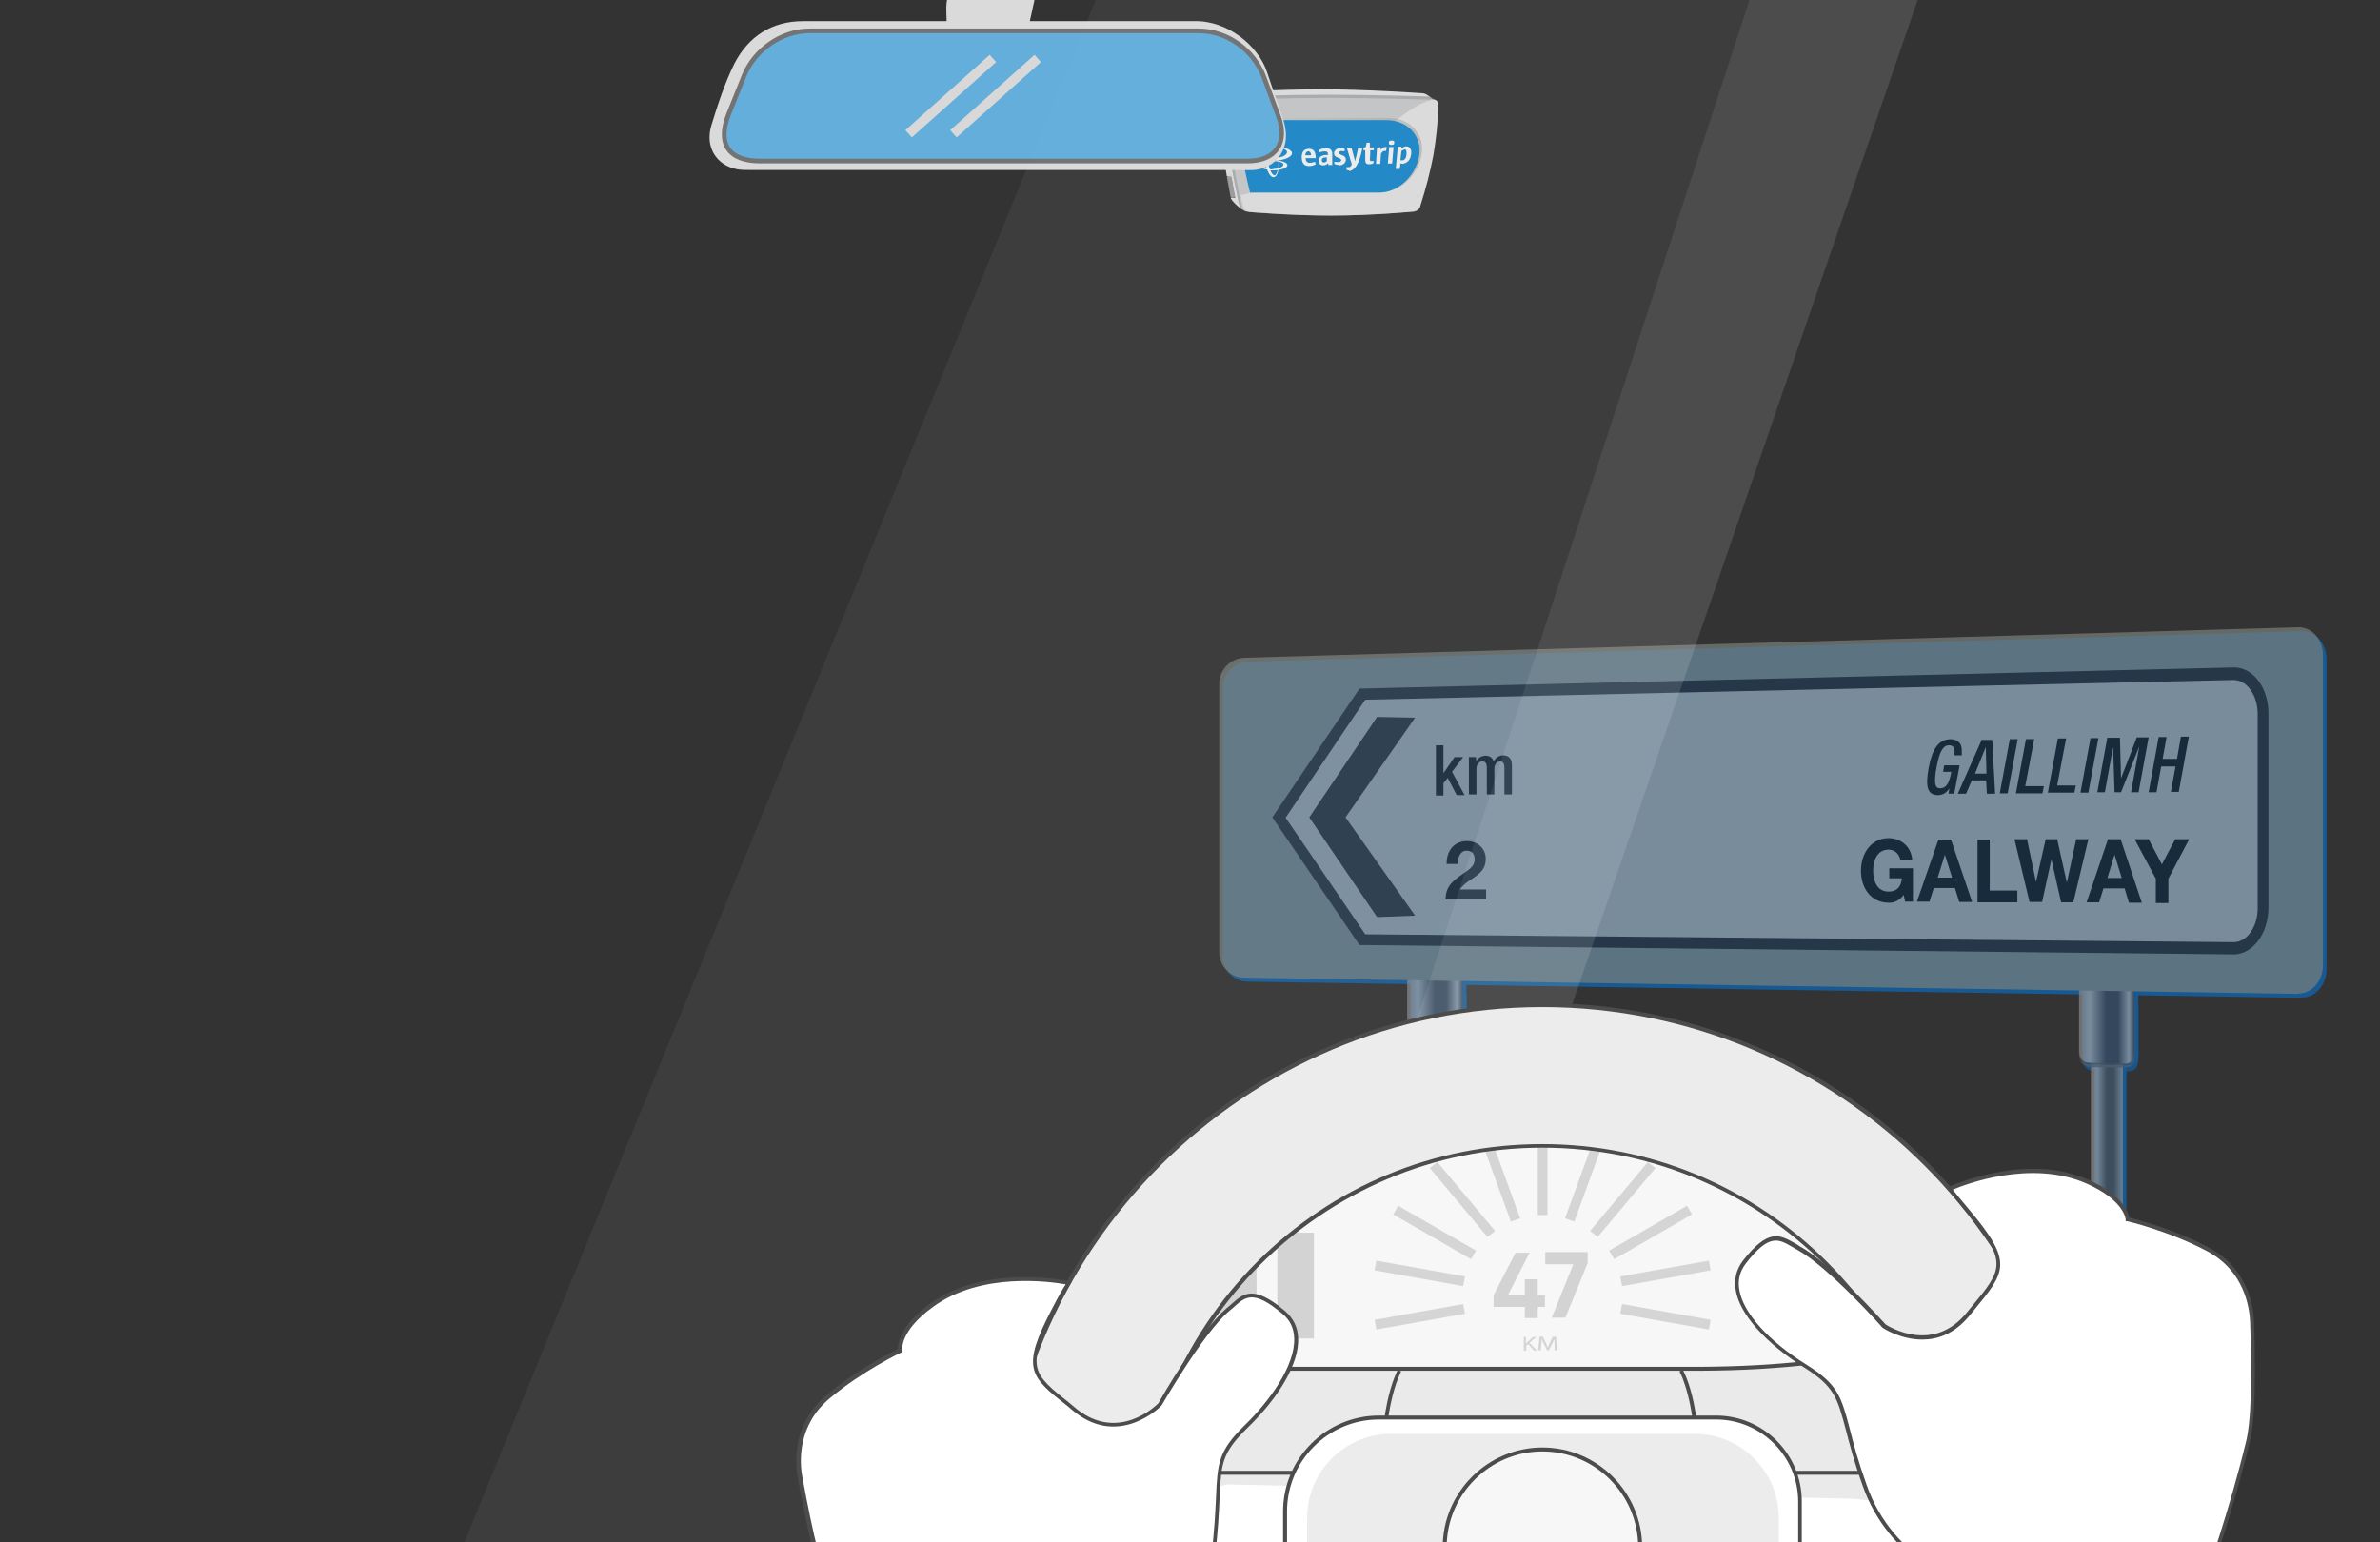 <?xml version="1.0" encoding="UTF-8"?>
<svg xmlns="http://www.w3.org/2000/svg" xmlns:xlink="http://www.w3.org/1999/xlink" version="1.1" viewBox="0 0 663.5 430">
  <rect x="0" y="0" width="663.5" height="430" fill="#333333" stroke="none"/>
  <defs>
    <clipPath id="clippath">
      <polygon points="335.5 160.2 674.6 154.2 678.2 300.6 638.7 337.6 592.5 342.3 588.2 341.1 585.3 335.8 579.4 333 573.1 317.7 503.8 280.4 416.3 280.4 409.6 293.3 404.1 296.2 398.6 299.6 394 303.8 381.1 292.6 338.6 275.1 329.5 229.5 335.5 160.2" style="fill: none;"></polygon>
    </clipPath>
    <linearGradient id="linear-gradient" x1="395.6" y1="279" x2="404.5" y2="279" gradientUnits="userSpaceOnUse">
      <stop offset="0" stop-color="#cac7c8"></stop>
      <stop offset=".2" stop-color="#f3f0f1"></stop>
      <stop offset=".5" stop-color="#5f5e5e"></stop>
      <stop offset=".7" stop-color="#5f5e5e"></stop>
      <stop offset="1" stop-color="#e2e2e2"></stop>
    </linearGradient>
    <linearGradient id="linear-gradient-2" x1="395" y1="359.4" x2="405.2" y2="359.4" gradientUnits="userSpaceOnUse">
      <stop offset="0" stop-color="#cac7c8"></stop>
      <stop offset=".2" stop-color="#fff"></stop>
      <stop offset=".5" stop-color="#4b4857"></stop>
      <stop offset=".7" stop-color="#4b4857"></stop>
      <stop offset=".9" stop-color="#fff"></stop>
      <stop offset="1" stop-color="#4b4857"></stop>
    </linearGradient>
    <linearGradient id="linear-gradient-3" x1="392.3" y1="275.1" x2="407.8" y2="275.1" xlink:href="#linear-gradient-2"></linearGradient>
    <linearGradient id="linear-gradient-4" x1="392.3" y1="221.8" x2="407.8" y2="221.8" xlink:href="#linear-gradient-2"></linearGradient>
    <linearGradient id="linear-gradient-5" x1="394.9" y1="199.8" x2="405.1" y2="199.8" xlink:href="#linear-gradient-2"></linearGradient>
    <linearGradient id="linear-gradient-6" x1="582.9" y1="282.3" x2="591.8" y2="282.3" xlink:href="#linear-gradient"></linearGradient>
    <linearGradient id="linear-gradient-7" x1="582.3" y1="370.1" x2="592.5" y2="370.1" xlink:href="#linear-gradient-2"></linearGradient>
    <linearGradient id="linear-gradient-8" x1="579.5" y1="278.1" x2="595.1" y2="278.1" xlink:href="#linear-gradient-2"></linearGradient>
    <linearGradient id="linear-gradient-9" x1="579.5" y1="220" x2="595.1" y2="220" xlink:href="#linear-gradient-2"></linearGradient>
    <linearGradient id="linear-gradient-10" x1="582.2" y1="196" x2="592.4" y2="196" xlink:href="#linear-gradient-2"></linearGradient>
    <linearGradient id="linear-gradient-11" x1="-1721" y1="1165.2" x2="-1752.5" y2="1196.7" gradientTransform="translate(-1945.6 1614.7) rotate(-180) scale(1.3)" gradientUnits="userSpaceOnUse">
      <stop offset="0" stop-color="#d0d2d3"></stop>
      <stop offset=".2" stop-color="#cacccd"></stop>
      <stop offset=".5" stop-color="#b9bbbd"></stop>
      <stop offset=".9" stop-color="#9ea0a2"></stop>
      <stop offset="1" stop-color="#929497"></stop>
    </linearGradient>
    <linearGradient id="linear-gradient-12" x1="-28.4" y1="720.6" x2="9.8" y2="720.6" gradientTransform="translate(383.4 1004) scale(1.3 -1.3)" xlink:href="#linear-gradient-11"></linearGradient>
  </defs>
  <g style="isolation: isolate;">
    <g id="Layer_2">
      <rect x="402.2" y="423.6" width="19.3" height="9.4" style="fill: #eaeaea;"></rect>
      <g style="opacity: .9;">
        <g style="clip-path: url(#clippath);">
          <g style="opacity: .6;">
            <g>
              <g>
                <g>
                  <g>
                    <polygon points="405.5 359.2 405.5 200.8 396.6 201 396.6 358.7 405.5 359.2" style="fill: #007be4;"></polygon>
                    <polygon points="406.2 362.2 396 361.6 396 358.7 406.2 359.3 406.2 362.2" style="fill: #007be4;"></polygon>
                    <g>
                      <g style="mix-blend-mode: multiply; opacity: .8;">
                        <path d="M408.9,277.2c0,4.4,0,8.8,0,13.3,0,.6-.1,1.1-.2,1.6-.1,1.1-1.2,1.9-2.3,1.9-3.2.2-6.5,0-9.8-.1-1.1,0-2.2-.3-2.8-1.4-.4-.7-.5-1.5-.5-2.2,0-8.9,0-17.8,0-26.7,0-.9.1-1.8.8-2.5.7-.7,1.6-.8,2.5-.8,2.9,0,5.9,0,8.8,0,.9,0,1.8.2,2.5,1,.7.8.8,1.7.8,2.6,0,4.4,0,8.9,0,13.3ZM394,277c0,4.5,0,9.1,0,13.6,0,1.6.9,2.6,2.5,2.6,3.1,0,6.2.2,9.3.2,1.5,0,2.5-.9,2.5-2.5,0-3.3,0-6.7,0-10,0-5.8,0-11.7,0-17.5,0-1.7-.8-2.6-2.4-2.6-3.2,0-6.3,0-9.5,0-1,0-1.8.3-2.2,1.3-.2.4-.2.8-.2,1.3,0,4.5,0,9.1,0,13.6Z" style="fill: #007be4; fill-rule: evenodd;"></path>
                        <path d="M394,277c0-4.5,0-9.1,0-13.6,0-.4,0-.9.2-1.3.4-1,1.2-1.3,2.2-1.3,3.2,0,6.3,0,9.5,0,1.6,0,2.4,1,2.4,2.6,0,5.8,0,11.7,0,17.5s0,6.7,0,10c0,1.6-.9,2.5-2.5,2.5-3.1,0-6.2-.1-9.3-.2-1.6,0-2.5-1-2.5-2.6,0-4.5,0-9.1,0-13.6ZM407.8,277.2c0-4.5,0-8.9,0-13.4,0-.5,0-1.1-.3-1.6-.4-.9-1.3-.9-2-1-2.9,0-5.9,0-8.8,0-.5,0-1,0-1.4.3-.8.4-.9,1.3-.9,2,0,9,0,17.9,0,26.9,0,.7.1,1.4.7,1.9.5.4,1.1.5,1.7.5,2.9.1,5.8.2,8.7.2.6,0,1.3,0,1.8-.5.5-.5.6-1.2.6-1.9,0-4.5,0-8.9,0-13.4Z" style="fill: #007be4; fill-rule: evenodd;"></path>
                        <path d="M407.8,277.2c0,4.5,0,8.9,0,13.4,0,.7,0,1.4-.6,1.9-.5.5-1.1.6-1.8.5-2.9,0-5.8-.1-8.7-.2-.6,0-1.2,0-1.7-.5-.6-.5-.7-1.2-.7-1.9,0-9,0-17.9,0-26.9,0-.8,0-1.6.9-2,.4-.2.9-.3,1.4-.3,2.9,0,5.9,0,8.8,0,.8,0,1.6,0,2,1,.2.5.3,1,.3,1.6,0,4.5,0,8.9,0,13.4ZM407.5,277.2c0-4.6,0-9.2,0-13.7,0-1.2-.6-1.9-1.8-1.9-3,0-6.1,0-9.1,0-1.3,0-1.9.6-1.9,1.9,0,5,0,10,0,15,0,4.1,0,8.1,0,12.2,0,1.2.6,1.9,1.8,1.9,3.1,0,6.1.1,9.2.2,1.2,0,1.8-.6,1.8-1.8,0-4.5,0-9.1,0-13.6Z" style="fill: #007be4; fill-rule: evenodd;"></path>
                        <path d="M407.5,277.2c0,4.5,0,9.1,0,13.6,0,1.2-.6,1.9-1.8,1.8-3.1,0-6.1-.1-9.2-.2-1.2,0-1.8-.7-1.8-1.9,0-4.1,0-8.1,0-12.2,0-5,0-10,0-15,0-1.3.6-1.9,1.9-1.9,3,0,6.1,0,9.1,0,1.2,0,1.8.7,1.8,1.9,0,4.6,0,9.2,0,13.7ZM407.2,277.2c0-4.5,0-9,0-13.5,0-1.2-.5-1.8-1.7-1.8-3,0-5.9,0-8.9,0-1.1,0-1.4.3-1.6,1.4,0,.2,0,.3,0,.5,0,8.9,0,17.8,0,26.6,0,1.5.6,1.8,1.7,1.9,2.9.1,5.8.2,8.7.2.5,0,1,0,1.4-.5.3-.4.3-.8.3-1.3,0-4.4,0-8.9,0-13.3Z" style="fill: #007be4; fill-rule: evenodd;"></path>
                        <path d="M407.2,277.2c0,4.4,0,8.9,0,13.3,0,.5,0,.9-.3,1.3-.4.5-.9.5-1.4.5-2.9,0-5.8,0-8.7-.2-1.2,0-1.7-.3-1.7-1.9,0-8.9,0-17.8,0-26.6,0-.2,0-.3,0-.5.2-1.1.5-1.4,1.6-1.4,3,0,5.9,0,8.9,0,1.2,0,1.7.5,1.7,1.8,0,4.5,0,9,0,13.5Z" style="fill: #007be4; fill-rule: evenodd;"></path>
                      </g>
                      <path d="M408.8,290.5c0,1.5-1.2,2.6-2.6,2.6l-10.3-.2c-1.4,0-2.6-1.3-2.6-2.7v-28.3c0-1.5,1.2-2.6,2.6-2.6h10.3c1.4,0,2.6,1.3,2.6,2.8v28.5Z" style="fill: #007be4;"></path>
                    </g>
                    <g>
                      <g style="mix-blend-mode: multiply; opacity: .8;">
                        <path d="M408.9,223.8c0,4.4,0,8.8,0,13.3,0,.6-.1,1.1-.2,1.6-.1,1.1-1.2,1.9-2.3,2-3.2.3-6.5.1-9.8.1-1.1,0-2.2-.2-2.8-1.3-.4-.7-.5-1.5-.5-2.2,0-8.9,0-17.8,0-26.7,0-.9.1-1.8.8-2.6.7-.8,1.6-.9,2.5-.9,2.9,0,5.9-.1,8.8-.2.9,0,1.8.1,2.5.9.7.8.8,1.7.8,2.6,0,4.4,0,8.9,0,13.3ZM394,224c0,4.5,0,9.1,0,13.6,0,1.6.9,2.6,2.5,2.6,3.1,0,6.2,0,9.3,0,1.5,0,2.5-1,2.5-2.6,0-3.3,0-6.7,0-10,0-5.8,0-11.7,0-17.5,0-1.7-.8-2.6-2.4-2.6-3.2,0-6.3,0-9.5.2-1,0-1.8.4-2.2,1.4-.2.4-.2.9-.2,1.3,0,4.5,0,9.1,0,13.6Z" style="fill: #007be4; fill-rule: evenodd;"></path>
                        <path d="M394,224c0-4.5,0-9.1,0-13.6,0-.4,0-.9.2-1.3.4-1,1.2-1.4,2.2-1.4,3.2,0,6.3-.1,9.5-.2,1.6,0,2.4.9,2.4,2.6,0,5.8,0,11.7,0,17.5s0,6.7,0,10c0,1.6-.9,2.5-2.5,2.6-3.1,0-6.2,0-9.3,0-1.6,0-2.5-.9-2.5-2.6,0-4.5,0-9.1,0-13.6ZM407.8,223.8c0-4.5,0-8.9,0-13.4,0-.5,0-1.1-.3-1.5-.4-.9-1.3-.9-2-.9-2.9,0-5.9,0-8.8.1-.5,0-1,0-1.4.3-.8.4-.9,1.3-.9,2.1,0,9,0,17.9,0,26.9,0,.7.1,1.4.7,1.9.5.4,1.1.5,1.7.5,2.9,0,5.8,0,8.7,0,.6,0,1.3,0,1.8-.6.5-.6.6-1.2.6-1.9,0-4.5,0-8.9,0-13.4Z" style="fill: #007be4; fill-rule: evenodd;"></path>
                        <path d="M407.8,223.8c0,4.5,0,8.9,0,13.4,0,.7,0,1.4-.6,1.9-.5.5-1.1.6-1.8.6-2.9,0-5.8,0-8.7,0-.6,0-1.2,0-1.7-.5-.6-.5-.7-1.2-.7-1.9,0-9,0-17.9,0-26.9,0-.8,0-1.6.9-2.1.4-.2.9-.3,1.4-.3,2.9,0,5.9-.1,8.8-.1.8,0,1.6,0,2,.9.2.5.3,1,.3,1.5,0,4.5,0,8.9,0,13.4ZM407.5,223.9c0-4.6,0-9.2,0-13.7,0-1.2-.6-1.9-1.8-1.8-3,0-6.1.1-9.1.2-1.3,0-1.9.7-1.9,1.9,0,5,0,10,0,15,0,4.1,0,8.1,0,12.2,0,1.2.6,1.9,1.8,1.9,3.1,0,6.1,0,9.2,0,1.2,0,1.8-.7,1.8-1.9,0-4.5,0-9.1,0-13.6Z" style="fill: #007be4; fill-rule: evenodd;"></path>
                        <path d="M407.5,223.9c0,4.5,0,9.1,0,13.6,0,1.2-.6,1.9-1.8,1.9-3.1,0-6.1,0-9.2,0-1.2,0-1.8-.6-1.8-1.9,0-4.1,0-8.1,0-12.2,0-5,0-10,0-15,0-1.3.6-1.9,1.9-1.9,3,0,6.1-.1,9.1-.2,1.2,0,1.8.6,1.8,1.8,0,4.6,0,9.2,0,13.7ZM407.2,223.9c0-4.5,0-9,0-13.5,0-1.2-.5-1.8-1.7-1.7-3,0-5.9,0-8.9.2-1.1,0-1.4.3-1.6,1.4,0,.2,0,.3,0,.5,0,8.9,0,17.8,0,26.6,0,1.5.6,1.8,1.7,1.8,2.9,0,5.8,0,8.7,0,.5,0,1,0,1.4-.6.3-.4.3-.8.3-1.3,0-4.4,0-8.9,0-13.3Z" style="fill: #007be4; fill-rule: evenodd;"></path>
                        <path d="M407.2,223.9c0,4.4,0,8.9,0,13.3,0,.5,0,.9-.3,1.3-.4.5-.9.6-1.4.6-2.9,0-5.8,0-8.7,0-1.2,0-1.7-.3-1.7-1.8,0-8.9,0-17.8,0-26.6,0-.2,0-.3,0-.5.2-1.1.5-1.4,1.6-1.4,3,0,5.9-.1,8.9-.2,1.2,0,1.7.5,1.7,1.7,0,4.5,0,9,0,13.5Z" style="fill: #007be4; fill-rule: evenodd;"></path>
                      </g>
                      <path d="M408.8,237.1c0,1.5-1.2,2.7-2.6,2.7h-10.3c-1.4,0-2.6-1.2-2.6-2.6v-28.3c0-1.5,1.2-2.7,2.6-2.7l10.3-.2c1.4,0,2.6,1.2,2.6,2.6v28.5Z" style="fill: #007be4;"></path>
                    </g>
                    <polygon points="406.1 202.3 395.9 202.5 395.9 199.6 406.1 199.3 406.1 202.3" style="fill: #007be4;"></polygon>
                  </g>
                  <g>
                    <polygon points="592.8 369.8 592.8 197 583.9 197.2 583.9 369.3 592.8 369.8" style="fill: #007be4;"></polygon>
                    <polygon points="593.5 373 583.3 372.4 583.3 369.2 593.5 369.8 593.5 373" style="fill: #007be4;"></polygon>
                    <g>
                      <g style="mix-blend-mode: multiply; opacity: .8;">
                        <path d="M596.2,280.3c0,4.8,0,9.6,0,14.5,0,.6-.1,1.2-.2,1.8-.1,1.1-1.2,2.1-2.3,2.1-3.2.2-6.5,0-9.8-.1-1.1,0-2.2-.3-2.8-1.5-.4-.8-.5-1.6-.5-2.4,0-9.7,0-19.4,0-29.1,0-1,.1-2,.8-2.8.7-.8,1.6-.9,2.5-.9,2.9,0,5.9,0,8.8,0,.9,0,1.8.2,2.5,1,.7.8.8,1.9.8,2.9,0,4.8,0,9.7,0,14.5ZM581.3,280.1c0,4.9,0,9.9,0,14.8,0,1.8.9,2.8,2.5,2.9,3.1,0,6.2.2,9.3.2,1.5,0,2.5-1,2.5-2.7,0-3.6,0-7.3,0-10.9,0-6.4,0-12.7,0-19.1,0-1.8-.8-2.8-2.4-2.9-3.2,0-6.3,0-9.5,0-1,0-1.8.4-2.2,1.5-.2.4-.2.9-.2,1.4,0,4.9,0,9.9,0,14.8Z" style="fill: #007be4; fill-rule: evenodd;"></path>
                        <path d="M581.3,280.1c0-4.9,0-9.9,0-14.8,0-.5,0-1,.2-1.4.4-1.1,1.2-1.5,2.2-1.5,3.2,0,6.3,0,9.5,0,1.6,0,2.4,1,2.4,2.9,0,6.4,0,12.7,0,19.1s0,7.3,0,10.9c0,1.7-.9,2.8-2.5,2.7-3.1,0-6.2-.1-9.3-.2-1.6,0-2.5-1.1-2.5-2.9,0-4.9,0-9.9,0-14.8ZM595.1,280.3c0-4.9,0-9.7,0-14.6,0-.6,0-1.2-.3-1.7-.4-1-1.3-1-2-1-2.9,0-5.9,0-8.8,0-.5,0-1,0-1.4.3-.8.5-.9,1.4-.9,2.2,0,9.8,0,19.6,0,29.3,0,.7.1,1.5.7,2,.5.5,1.1.5,1.7.6,2.9.1,5.8.2,8.7.2.6,0,1.3,0,1.8-.6.5-.6.6-1.3.6-2.1,0-4.9,0-9.7,0-14.6Z" style="fill: #007be4; fill-rule: evenodd;"></path>
                        <path d="M595.1,280.3c0,4.9,0,9.7,0,14.6,0,.7,0,1.5-.6,2.1-.5.6-1.1.6-1.8.6-2.9,0-5.8-.1-8.7-.2-.6,0-1.2,0-1.7-.6-.6-.6-.7-1.3-.7-2,0-9.8,0-19.6,0-29.3,0-.9,0-1.8.9-2.2.4-.2.9-.3,1.4-.3,2.9,0,5.9,0,8.8,0,.8,0,1.6,0,2,1,.2.5.3,1.1.3,1.7,0,4.9,0,9.7,0,14.6ZM594.8,280.3c0-5,0-10,0-15,0-1.3-.6-2-1.8-2-3,0-6.1,0-9.1,0-1.3,0-1.9.7-1.9,2.1,0,5.4,0,10.9,0,16.3,0,4.4,0,8.9,0,13.3,0,1.3.6,2.1,1.8,2.1,3.1,0,6.1.2,9.2.2,1.2,0,1.8-.7,1.8-2,0-5,0-9.9,0-14.9Z" style="fill: #007be4; fill-rule: evenodd;"></path>
                        <path d="M594.8,280.3c0,5,0,9.9,0,14.9,0,1.3-.6,2-1.8,2-3.1,0-6.1-.1-9.2-.2-1.2,0-1.8-.8-1.8-2.1,0-4.4,0-8.9,0-13.3,0-5.4,0-10.9,0-16.3,0-1.4.6-2.1,1.9-2.1,3,0,6.1,0,9.1,0,1.2,0,1.8.7,1.8,2,0,5,0,10,0,15ZM594.5,280.4c0-4.9,0-9.8,0-14.7,0-1.3-.5-1.9-1.7-1.9-3,0-5.9,0-8.9,0-1.1,0-1.4.3-1.6,1.5,0,.2,0,.3,0,.5,0,9.7,0,19.4,0,29,0,1.6.6,2,1.7,2,2.9.1,5.8.2,8.7.2.5,0,1,0,1.4-.6.3-.4.3-.9.3-1.4,0-4.8,0-9.7,0-14.5Z" style="fill: #007be4; fill-rule: evenodd;"></path>
                        <path d="M594.5,280.4c0,4.8,0,9.7,0,14.5,0,.5,0,1-.3,1.4-.4.5-.9.6-1.4.6-2.9,0-5.8,0-8.7-.2-1.2,0-1.7-.4-1.7-2,0-9.7,0-19.4,0-29,0-.2,0-.4,0-.5.2-1.1.5-1.5,1.6-1.5,3,0,5.9,0,8.9,0,1.2,0,1.7.6,1.7,1.9,0,4.9,0,9.8,0,14.7Z" style="fill: #007be4; fill-rule: evenodd;"></path>
                      </g>
                      <path d="M596.1,294.8c0,1.6-1.2,2.9-2.6,2.9l-10.3-.3c-1.4,0-2.6-1.4-2.6-3v-30.9c0-1.6,1.2-2.9,2.6-2.9h10.3c1.4,0,2.6,1.4,2.6,3v31.1Z" style="fill: #007be4;"></path>
                    </g>
                    <g>
                      <g style="mix-blend-mode: multiply; opacity: .8;">
                        <path d="M596.2,222.1c0,4.8,0,9.6,0,14.5,0,.6-.1,1.2-.2,1.8-.1,1.2-1.2,2.1-2.3,2.2-3.2.3-6.5.1-9.8.1-1.1,0-2.2-.2-2.8-1.4-.4-.8-.5-1.6-.5-2.4,0-9.7,0-19.4,0-29.1,0-1,.1-2,.8-2.8.7-.8,1.6-1,2.5-1,2.9,0,5.9-.1,8.8-.2.9,0,1.8.1,2.5,1,.7.8.8,1.8.8,2.9,0,4.8,0,9.7,0,14.5ZM581.3,222.3c0,4.9,0,9.9,0,14.8,0,1.8.9,2.8,2.5,2.8,3.1,0,6.2,0,9.3,0,1.5,0,2.5-1.1,2.5-2.8,0-3.6,0-7.3,0-10.9,0-6.4,0-12.7,0-19.1,0-1.8-.8-2.8-2.4-2.8-3.2,0-6.3,0-9.5.2-1,0-1.8.4-2.2,1.5-.2.4-.2.9-.2,1.4,0,4.9,0,9.9,0,14.8Z" style="fill: #007be4; fill-rule: evenodd;"></path>
                        <path d="M581.3,222.3c0-4.9,0-9.9,0-14.8,0-.5,0-1,.2-1.4.4-1.1,1.2-1.5,2.2-1.5,3.2,0,6.3-.1,9.5-.2,1.6,0,2.4,1,2.4,2.8,0,6.4,0,12.7,0,19.1s0,7.3,0,10.9c0,1.7-.9,2.8-2.5,2.8-3.1,0-6.2,0-9.3,0-1.6,0-2.5-1-2.5-2.8,0-4.9,0-9.9,0-14.8ZM595.1,222.1c0-4.9,0-9.7,0-14.6,0-.6,0-1.2-.3-1.7-.4-.9-1.3-1-2-1-2.9,0-5.9,0-8.8.1-.5,0-1,0-1.4.3-.8.5-.9,1.4-.9,2.2,0,9.8,0,19.6,0,29.3,0,.7.1,1.5.7,2,.5.5,1.1.5,1.7.5,2.9,0,5.8,0,8.7,0,.6,0,1.3,0,1.8-.6.5-.6.6-1.3.6-2.1,0-4.9,0-9.7,0-14.6Z" style="fill: #007be4; fill-rule: evenodd;"></path>
                        <path d="M595.1,222.1c0,4.9,0,9.7,0,14.6,0,.7,0,1.5-.6,2.1-.5.6-1.1.6-1.8.6-2.9,0-5.8,0-8.7,0-.6,0-1.2,0-1.7-.5-.6-.5-.7-1.3-.7-2,0-9.8,0-19.6,0-29.3,0-.9,0-1.8.9-2.2.4-.3.9-.3,1.4-.3,2.9,0,5.9-.1,8.8-.1.8,0,1.6,0,2,1,.2.5.3,1.1.3,1.7,0,4.9,0,9.7,0,14.6ZM594.8,222.2c0-5,0-10,0-15,0-1.3-.6-2-1.8-2-3,0-6.1,0-9.1.1-1.3,0-1.9.7-1.9,2.1,0,5.4,0,10.9,0,16.3,0,4.4,0,8.9,0,13.3,0,1.3.6,2,1.8,2,3.1,0,6.1,0,9.2,0,1.2,0,1.8-.7,1.8-2.1,0-5,0-9.9,0-14.9Z" style="fill: #007be4; fill-rule: evenodd;"></path>
                        <path d="M594.8,222.2c0,5,0,9.9,0,14.9,0,1.3-.6,2.1-1.8,2.1-3.1,0-6.1,0-9.2,0-1.2,0-1.8-.7-1.8-2,0-4.4,0-8.9,0-13.3,0-5.4,0-10.9,0-16.3,0-1.4.6-2.1,1.9-2.1,3,0,6.1-.1,9.1-.1,1.2,0,1.8.7,1.8,2,0,5,0,10,0,15ZM594.5,222.2c0-4.9,0-9.8,0-14.7,0-1.3-.5-1.9-1.7-1.9-3,0-5.9,0-8.9.1-1.1,0-1.4.4-1.6,1.5,0,.2,0,.3,0,.5,0,9.7,0,19.4,0,29,0,1.6.6,2,1.7,2,2.9,0,5.8,0,8.7,0,.5,0,1,0,1.4-.6.3-.4.3-.9.3-1.4,0-4.8,0-9.7,0-14.5Z" style="fill: #007be4; fill-rule: evenodd;"></path>
                        <path d="M594.5,222.2c0,4.8,0,9.7,0,14.5,0,.5,0,1-.3,1.4-.4.5-.9.6-1.4.6-2.9,0-5.8,0-8.7,0-1.2,0-1.7-.3-1.7-2,0-9.7,0-19.4,0-29,0-.2,0-.4,0-.5.2-1.2.5-1.5,1.6-1.5,3,0,5.9-.1,8.9-.1,1.2,0,1.7.6,1.7,1.9,0,4.9,0,9.8,0,14.7Z" style="fill: #007be4; fill-rule: evenodd;"></path>
                      </g>
                      <path d="M596.1,236.6c0,1.6-1.2,2.9-2.6,2.9h-10.3c-1.4,0-2.6-1.3-2.6-2.9v-30.9c0-1.6,1.2-2.9,2.6-2.9l10.3-.2c1.4,0,2.6,1.3,2.6,2.9v31.1Z" style="fill: #007be4;"></path>
                    </g>
                    <polygon points="593.4 198.6 583.2 198.8 583.2 195.6 593.4 195.4 593.4 198.6" style="fill: #007be4;"></polygon>
                  </g>
                </g>
                <g>
                  <path d="M641.7,278.2l-293.9-4.5c-3.8,0-6.9-3.2-6.9-7.1v-74.9c0-3.8,3.1-7,6.9-7.2l293.9-8.5c3.8-.1,6.9,3.4,6.9,7.8v86.4c0,4.4-3.1,8-6.9,7.9Z" style="fill: #007be4;"></path>
                  <g>
                    <path d="M623.7,265.5l-242.9-2.4-23.2-34,23.2-34.4,242.9-5.7c4.5-.1,8.2,4.9,8.2,11.1v54.1c0,6.3-3.7,11.3-8.2,11.3Z" style="fill: #007be4;"></path>
                    <path d="M623.7,267.2l-243.7-2.6-24.3-35.5,24.3-35.9,243.7-5.9c5.4-.1,9.7,5.6,9.7,12.8v54.2c0,7.2-4.4,13-9.7,13ZM381.6,261.6l242.1,2.2c3.7,0,6.7-4.2,6.7-9.5v-54.1c0-5.3-3-9.5-6.7-9.5l-242.1,5.5-22.2,32.9,22.2,32.5Z" style="fill: #007be4;"></path>
                  </g>
                  <polygon points="385.3 257.4 366 229 385.3 200.3 396.2 200.5 376.4 228.9 396.2 257 385.3 257.4" style="fill: #007be4;"></polygon>
                  <path d="M410.7,213.7h0c-.4-.4-1-.7-1.7-.7-.8,0-1.4.3-1.9,1-.4-.6-1.1-.9-1.9-.9-.6,0-1.1.2-1.5.6v-.5h-1.4s0,0,0,0h-2s-2.5,2.6-2.5,2.6v-4.9h-1.5v9.3h1.5v-2.5l.8-.8,2,3.3h1.7s0,0,0,0h1.4v-3.8c0-.6.1-1.1.4-1.4.3-.3.6-.5.9-.5.7,0,1,.3,1,1.1v4.5h1.5v-3.8c0-.6.1-1.1.4-1.4.3-.3.6-.5.9-.5.7,0,1,.3,1,1.1v4.5h1.5v-4.6c0-.7-.2-1.3-.6-1.8ZM399.6,215.9l2.6-2.6v6.8l-2.6-4.2Z" style="fill: #007be4;"></path>
                  <g>
                    <path d="M424.6,237.9c0-1.8-.4-2.6-1.5-2.6-1.2,0-1.5,1.3-1.5,4.9s.5,4.5,1.6,4.5c.9,0,1.5-.5,1.5-3.2h2.4c0,2.8-.6,5.1-3.9,5.1-3.7,0-4.1-2.7-4.1-6.6s.5-6.6,4.1-6.6c3.5,0,3.8,2.7,3.8,4.5h-2.4Z" style="fill: #007be4;"></path>
                    <path d="M431.1,233.6h3s3.2,12.7,3.2,12.7h-2.5s-.6-2.7-.6-2.7h-3.2s-.6,2.7-.6,2.7h-2.5s3.2-12.7,3.2-12.7ZM431.4,241.5h2.4s-1.2-5.7-1.2-5.7h0s-1.2,5.7-1.2,5.7Z" style="fill: #007be4;"></path>
                    <path d="M440.5,242.3v.4c0,1.2.3,2,1.6,2,.7,0,1.5-.5,1.5-1.6s-.5-1.6-2.2-2.2c-2.2-.8-3.2-1.7-3.2-3.9s1.4-3.8,3.8-3.8c2.2,0,3.8,1,3.8,3.4v.4h-2.3c0-1.2-.4-1.9-1.3-1.9-1.1,0-1.4.7-1.4,1.5s.2,1.3,1.3,1.7l1.9.9c1.8.9,2.3,1.8,2.3,3.4,0,2.7-1.6,3.9-4.2,3.9-2.8,0-3.9-1.4-3.9-3.7v-.5h2.4Z" style="fill: #007be4;"></path>
                    <path d="M454.9,233.5v2.1h-2.7v10.7h-2.4v-10.7h-2.7s0-2.1,0-2.1h7.8Z" style="fill: #007be4;"></path>
                    <path d="M456.4,246.3v-12.9h2.4s0,10.7,0,10.7h4.3v2.1h-6.8Z" style="fill: #007be4;"></path>
                    <path d="M471.5,233.4v2.1h-4.3v3.1h4.1s0,2.1,0,2.1h-4.1v3.5h4.5v2.1h-7v-12.9h6.8Z" style="fill: #007be4;"></path>
                    <path d="M478.5,237.8c0-1.9-.4-2.7-1.5-2.7-1.2,0-1.5,1.3-1.5,5s.5,4.6,1.6,4.6c.9,0,1.5-.5,1.5-3.3h2.4c0,2.8-.6,5.2-3.9,5.2-3.7,0-4.1-2.8-4.1-6.7s.5-6.7,4.1-6.8c3.5,0,3.8,2.7,3.8,4.6h-2.4Z" style="fill: #007be4;"></path>
                    <path d="M486.7,233.1c3.7,0,4.1,2.8,4.1,6.8s-.5,6.8-4.1,6.8c-3.7,0-4.1-2.8-4.1-6.8s.5-6.8,4.1-6.8ZM486.7,244.7c1.4,0,1.7-1.3,1.7-4.8s-.2-4.8-1.7-4.8c-1.4,0-1.7,1.4-1.7,4.8s.2,4.8,1.7,4.8Z" style="fill: #007be4;"></path>
                    <path d="M495,233.3v9.1c0,1.3.3,2.3,1.4,2.3,1.2,0,1.4-1,1.4-2.3v-9.1h2.4s0,9.1,0,9.1c0,3.3-1.9,4.2-3.9,4.2-2,0-3.9-.7-3.9-4.2v-9.1h2.4Z" style="fill: #007be4;"></path>
                    <path d="M502.3,233.3h4.5c2,0,3.2,1.1,3.2,3.4s-.6,2.9-2,3.3h0c1.7.3,1.9,1.3,2,4.1,0,1.4,0,2.1.5,2.4h0c0,.1-2.7.1-2.7.1-.3-.4-.3-.9-.3-1.4v-2.5c-.1-1-.5-1.7-1.5-1.7h-1.3v5.6h-2.4v-13.1ZM504.8,239h1c1.2,0,1.8-.6,1.8-2s-.6-1.8-1.7-1.8h-1.2v3.8Z" style="fill: #007be4;"></path>
                    <path d="M519,233.2v2.2h-2.7v11h-2.4v-11h-2.7s0-2.2,0-2.2h7.8Z" style="fill: #007be4;"></path>
                    <path d="M530.2,237.6c0-1.9-.4-2.8-1.5-2.8-1.2,0-1.5,1.3-1.5,5.1s.5,4.7,1.6,4.7c.9,0,1.5-.5,1.5-3.4h2.4c0,2.9-.6,5.4-3.9,5.3-3.7,0-4.1-2.9-4.1-6.9s.5-6.9,4.1-6.9c3.5,0,3.8,2.8,3.8,4.7h-2.4Z" style="fill: #007be4;"></path>
                    <path d="M541.3,233.1v2.2h-4.3v3.2h4.1s0,2.2,0,2.2h-4.1v3.6h4.5v2.2h-7v-13.3h6.8Z" style="fill: #007be4;"></path>
                    <path d="M545.9,233.1l3,9.2h0v-9.2h2.2s0,13.4,0,13.4h-2.8s-3-9.4-3-9.4h0v9.4h-2.2v-13.4h2.8Z" style="fill: #007be4;"></path>
                    <path d="M560.4,233v2.2h-2.7v11.3h-2.4v-11.2h-2.7s0-2.2,0-2.2h7.8Z" style="fill: #007be4;"></path>
                    <path d="M561.9,233h4.5c2,0,3.2,1.1,3.2,3.5s-.6,3-2,3.3h0c1.7.3,1.9,1.3,2,4.2,0,1.4,0,2.1.5,2.4h0c0,.1-2.7.1-2.7.1-.3-.4-.3-.9-.3-1.4v-2.6c-.1-1.1-.5-1.7-1.5-1.7h-1.3v5.7h-2.4v-13.5ZM564.3,238.9h1c1.2,0,1.8-.6,1.8-2s-.6-1.9-1.7-1.9h-1.2v3.9Z" style="fill: #007be4;"></path>
                    <path d="M578.5,232.9v2.2h-4.3v3.2h4.1s0,2.2,0,2.2h-4.1v3.7h4.5v2.3h-7v-13.6h6.8Z" style="fill: #007be4;"></path>
                  </g>
                  <path d="M407.5,246.3h-7c0-5.4,5-5.3,5-9.2s-.4-1.9-1.5-1.9c-1.4,0-1.7,1.3-1.7,2.6h-1.8c0-2.4,1-4,3.6-4,2.4,0,3.4,1.5,3.4,3.3,0,4.1-3.9,4.4-4.8,7.4h4.9v1.7Z" style="fill: #007be4;"></path>
                  <g>
                    <path d="M422,210.3h1.9s-2.5,12.7-2.5,12.7h-1.9s2.5-12.7,2.5-12.7Z" style="fill: #007be4;"></path>
                    <path d="M424.8,216.6c.9-4.5,2.5-6.6,5.3-6.7,2.8,0,3.6,2,2.7,6.6-.9,4.6-2.5,6.6-5.3,6.7-2.8,0-3.6-2-2.7-6.6ZM430.9,216.5c.9-4.3,0-5-1.1-5-1.2,0-2.2.8-3.1,5.1-.9,4.4-.1,5.1,1.1,5.1,1.1,0,2.2-.8,3.1-5.2Z" style="fill: #007be4;"></path>
                    <path d="M436.2,210.1h2.4s1.6,9.4,1.6,9.4h0s1.9-9.5,1.9-9.5h1.8s-2.5,12.8-2.5,12.8h-2.4s-1.6-9.7-1.6-9.7h0s-1.9,9.8-1.9,9.8h-1.8s2.5-12.7,2.5-12.7Z" style="fill: #007be4;"></path>
                    <path d="M448.7,209.9h2.5s.7,12.8.7,12.8h-2s-.1-3.1-.1-3.1h-3.6s-1.4,3.2-1.4,3.2h-2s6-12.8,6-12.8ZM449.7,217.9l-.2-6.3h0s-2.7,6.4-2.7,6.4h2.9Z" style="fill: #007be4;"></path>
                    <path d="M455.6,209.8h3.5c3.8-.1,3.8,2.5,3,6.3-.8,3.8-1.7,6.5-5.5,6.5h-3.5s2.5-12.8,2.5-12.8ZM455.3,221.1h1.6c1.6,0,2.4-1.2,3.2-4.9.7-3.6.4-4.9-1.3-4.9h-1.6s-1.9,9.8-1.9,9.8Z" style="fill: #007be4;"></path>
                    <path d="M475.9,217.8v.3c-.5,2.3-1.9,4.7-4.7,4.7-3.1,0-3.6-2.1-2.7-6.7.9-4.6,2.3-6.8,5.3-6.8,3.4,0,3.1,2.7,2.9,4v.2s-2,0-2,0v-.2c.3-1.2.2-2.6-1.2-2.5-1.4,0-2.3,1-3.1,5.2-.8,4.2-.4,5.2,1.1,5.2,1.6,0,2.2-1.9,2.4-3.1v-.2c0,0,2,0,2,0Z" style="fill: #007be4;"></path>
                    <path d="M481.5,209.4h2.5s.7,13,.7,13h-2s-.1-3.2-.1-3.2h-3.6s-1.4,3.2-1.4,3.2h-2s6-13,6-13ZM482.6,217.5l-.2-6.4h0s-2.7,6.4-2.7,6.4h2.9Z" style="fill: #007be4;"></path>
                    <path d="M488.2,218.3v.3c-.4,1.6.2,2.4,1.5,2.4,1.2,0,2-1,2.2-1.9.3-1.4-.3-2-1.3-2.3l-1.2-.5c-1.6-.7-2.2-1.7-1.8-3.6.4-2.4,2.2-3.7,4.5-3.8,3.1,0,3,2,2.8,3.4v.3c0,0-2,0-2,0v-.3c.3-1.2,0-1.9-1.3-1.9-.8,0-1.7.5-2,1.9-.2,1.1.2,1.7,1.4,2.2l1.2.5c1.6.6,2.1,1.6,1.8,3.4-.5,2.8-2.3,4-4.8,4-3,0-3.3-2.1-2.9-4v-.3c0,0,2,0,2,0Z" style="fill: #007be4;"></path>
                    <path d="M499.4,210.9h-2.9s.3-1.7.3-1.7h7.7c0-.1-.3,1.7-.3,1.7h-2.8s-2.2,11.4-2.2,11.4h-1.9s2.2-11.4,2.2-11.4Z" style="fill: #007be4;"></path>
                    <path d="M505.8,209h1.9s-2.2,11.4-2.2,11.4h4.7s-.3,1.7-.3,1.7h-6.6c0,0,2.5-13.1,2.5-13.1Z" style="fill: #007be4;"></path>
                    <path d="M514,208.9h6.6c0-.1-.3,1.7-.3,1.7h-4.6c0,0-.7,3.7-.7,3.7h4.4c0,0-.3,1.7-.3,1.7h-4.4c0,0-.8,4.3-.8,4.3h4.8s-.3,1.7-.3,1.7h-6.7c0,0,2.5-13.2,2.5-13.2Z" style="fill: #007be4;"></path>
                    <path d="M528.5,217.2v.3c-.5,2.4-1.9,4.8-4.7,4.8-3.1,0-3.6-2.1-2.7-6.9.9-4.7,2.3-6.9,5.3-7,3.4,0,3.1,2.7,2.9,4.1v.2s-2,0-2,0v-.2c.3-1.2.2-2.6-1.2-2.6-1.4,0-2.3,1-3.1,5.3-.8,4.3-.4,5.4,1.1,5.3,1.6,0,2.2-2,2.4-3.2v-.2c0,0,2,0,2,0Z" style="fill: #007be4;"></path>
                    <path d="M530.3,215.3c.9-4.8,2.5-7,5.3-7,2.8,0,3.6,2.1,2.7,6.9-.9,4.8-2.5,7-5.3,7-2.8,0-3.6-2.1-2.7-6.9ZM536.4,215.1c.9-4.5,0-5.3-1.1-5.3-1.2,0-2.2.8-3.1,5.3-.9,4.6-.1,5.4,1.1,5.4,1.1,0,2.2-.8,3.1-5.4Z" style="fill: #007be4;"></path>
                    <path d="M543.5,208.4l-1.8,9.6c-.3,1.7.2,2.4,1.3,2.4,1.2,0,1.9-.8,2.2-2.5l1.8-9.6h1.9s-1.8,9.4-1.8,9.4c-.6,3.1-2.2,4.2-4.5,4.3-2.3,0-3.5-1.1-2.9-4.2l1.8-9.4h1.9Z" style="fill: #007be4;"></path>
                    <path d="M551.3,208.3h4.3c1.7,0,2.9.9,2.4,3.4-.3,1.7-1.3,3.1-2.7,3.3h0c1.2.2,1.7.9,1.4,2.8-.2.9-.3,1.9-.5,2.7,0,.7.2,1,.4,1.2h-2.2c-.2-.2-.2-.6-.1-1.2,0-.8.2-1.6.4-2.5.2-1.5,0-2.1-1.4-2.1h-1.6s-1.1,5.9-1.1,5.9h-1.9s2.5-13.4,2.5-13.4ZM553.7,214.3c1.2,0,2.1-.9,2.3-2.2.3-1.4-.1-2.2-1.4-2.2h-1.6s-.8,4.4-.8,4.4h1.5Z" style="fill: #007be4;"></path>
                    <path d="M562.2,209.9h-2.9s.3-1.8.3-1.8h7.7c0-.1-.3,1.7-.3,1.7h-2.8s-2.2,11.8-2.2,11.8h-1.9s2.2-11.7,2.2-11.7Z" style="fill: #007be4;"></path>
                  </g>
                </g>
              </g>
              <g style="opacity: .7;">
                <g>
                  <g>
                    <g>
                      <polygon points="404.5 358.2 404.5 199.8 395.6 199.9 395.6 357.7 404.5 358.2" style="fill: url(#linear-gradient);"></polygon>
                      <polygon points="405.2 361.2 395 360.6 395 357.7 405.2 358.2 405.2 361.2" style="fill: url(#linear-gradient-2);"></polygon>
                      <g>
                        <g style="mix-blend-mode: multiply; opacity: .8;">
                          <path d="M407.9,276.1c0,4.4,0,8.8,0,13.3,0,.6-.1,1.1-.2,1.6-.1,1.1-1.2,1.9-2.3,1.9-3.2.2-6.5,0-9.8-.1-1.1,0-2.2-.3-2.8-1.4-.4-.7-.5-1.5-.5-2.2,0-8.9,0-17.8,0-26.7,0-.9.1-1.8.8-2.5.7-.7,1.6-.8,2.5-.8,2.9,0,5.9,0,8.8,0,.9,0,1.8.2,2.5,1,.7.8.8,1.7.8,2.6,0,4.4,0,8.9,0,13.3ZM393,276c0,4.5,0,9.1,0,13.6,0,1.6.9,2.6,2.5,2.6,3.1,0,6.2.2,9.3.2,1.5,0,2.5-.9,2.5-2.5,0-3.3,0-6.7,0-10,0-5.8,0-11.7,0-17.5,0-1.7-.8-2.6-2.4-2.6-3.2,0-6.3,0-9.5,0-1,0-1.8.3-2.2,1.3-.2.4-.2.8-.2,1.3,0,4.5,0,9.1,0,13.6Z" style="fill: #848484; fill-rule: evenodd;"></path>
                          <path d="M393,276c0-4.5,0-9.1,0-13.6,0-.4,0-.9.2-1.3.4-1,1.2-1.3,2.2-1.3,3.2,0,6.3,0,9.5,0,1.6,0,2.4,1,2.4,2.6,0,5.8,0,11.7,0,17.5s0,6.7,0,10c0,1.6-.9,2.5-2.5,2.5-3.1,0-6.2-.1-9.3-.2-1.6,0-2.5-1-2.5-2.6,0-4.5,0-9.1,0-13.6ZM406.8,276.1c0-4.5,0-8.9,0-13.4,0-.5,0-1.1-.3-1.6-.4-.9-1.3-.9-2-1-2.9,0-5.9,0-8.8,0-.5,0-1,0-1.4.3-.8.4-.9,1.3-.9,2,0,9,0,17.9,0,26.9,0,.7.1,1.4.7,1.9.5.4,1.1.5,1.7.5,2.9.1,5.8.2,8.7.2.6,0,1.3,0,1.8-.5.5-.5.6-1.2.6-1.9,0-4.5,0-8.9,0-13.4Z" style="fill: #5d5d5d; fill-rule: evenodd;"></path>
                          <path d="M406.8,276.1c0,4.5,0,8.9,0,13.4,0,.7,0,1.4-.6,1.9-.5.5-1.1.6-1.8.5-2.9,0-5.8-.1-8.7-.2-.6,0-1.2,0-1.7-.5-.6-.5-.7-1.2-.7-1.9,0-9,0-17.9,0-26.9,0-.8,0-1.6.9-2,.4-.2.9-.3,1.4-.3,2.9,0,5.9,0,8.8,0,.8,0,1.6,0,2,1,.2.5.3,1,.3,1.6,0,4.5,0,8.9,0,13.4ZM406.5,276.2c0-4.6,0-9.2,0-13.7,0-1.2-.6-1.9-1.8-1.9-3,0-6.1,0-9.1,0-1.3,0-1.9.6-1.9,1.9,0,5,0,10,0,15,0,4.1,0,8.1,0,12.2,0,1.2.6,1.9,1.8,1.9,3.1,0,6.1.1,9.2.2,1.2,0,1.8-.6,1.8-1.8,0-4.5,0-9.1,0-13.6Z" style="fill: #4d4d4d; fill-rule: evenodd;"></path>
                          <path d="M406.5,276.2c0,4.5,0,9.1,0,13.6,0,1.2-.6,1.9-1.8,1.8-3.1,0-6.1-.1-9.2-.2-1.2,0-1.8-.7-1.8-1.9,0-4.1,0-8.1,0-12.2,0-5,0-10,0-15,0-1.3.6-1.9,1.9-1.9,3,0,6.1,0,9.1,0,1.2,0,1.8.7,1.8,1.9,0,4.6,0,9.2,0,13.7ZM406.2,276.2c0-4.5,0-9,0-13.5,0-1.2-.5-1.8-1.7-1.8-3,0-5.9,0-8.9,0-1.1,0-1.4.3-1.6,1.4,0,.2,0,.3,0,.5,0,8.9,0,17.8,0,26.6,0,1.5.6,1.8,1.7,1.9,2.9.1,5.8.2,8.7.2.5,0,1,0,1.4-.5.3-.4.3-.8.3-1.3,0-4.4,0-8.9,0-13.3Z" style="fill: #484848; fill-rule: evenodd;"></path>
                          <path d="M406.2,276.2c0,4.4,0,8.9,0,13.3,0,.5,0,.9-.3,1.3-.4.5-.9.5-1.4.5-2.9,0-5.8,0-8.7-.2-1.2,0-1.7-.3-1.7-1.9,0-8.9,0-17.8,0-26.6,0-.2,0-.3,0-.5.2-1.1.5-1.4,1.6-1.4,3,0,5.9,0,8.9,0,1.2,0,1.7.5,1.7,1.8,0,4.5,0,9,0,13.5Z" style="fill: #404040; fill-rule: evenodd;"></path>
                        </g>
                        <path d="M407.8,289.4c0,1.5-1.2,2.6-2.6,2.6l-10.3-.2c-1.4,0-2.6-1.3-2.6-2.7v-28.3c0-1.5,1.2-2.6,2.6-2.6h10.3c1.4,0,2.6,1.3,2.6,2.8v28.5Z" style="fill: url(#linear-gradient-3);"></path>
                      </g>
                      <g>
                        <g style="mix-blend-mode: multiply; opacity: .8;">
                          <path d="M407.9,222.7c0,4.4,0,8.8,0,13.3,0,.6-.1,1.1-.2,1.6-.1,1.1-1.2,1.9-2.3,2-3.2.3-6.5.1-9.8.1-1.1,0-2.2-.2-2.8-1.3-.4-.7-.5-1.5-.5-2.2,0-8.9,0-17.8,0-26.7,0-.9.1-1.8.8-2.6.7-.8,1.6-.9,2.5-.9,2.9,0,5.9-.1,8.8-.2.9,0,1.8.1,2.5.9.7.8.8,1.7.8,2.6,0,4.4,0,8.9,0,13.3ZM393,223c0,4.5,0,9.1,0,13.6,0,1.6.9,2.6,2.5,2.6,3.1,0,6.2,0,9.3,0,1.5,0,2.5-1,2.5-2.6,0-3.3,0-6.7,0-10,0-5.8,0-11.7,0-17.5,0-1.7-.8-2.6-2.4-2.6-3.2,0-6.3,0-9.5.2-1,0-1.8.4-2.2,1.4-.2.4-.2.9-.2,1.3,0,4.5,0,9.1,0,13.6Z" style="fill: #848484; fill-rule: evenodd;"></path>
                          <path d="M393,223c0-4.5,0-9.1,0-13.6,0-.4,0-.9.2-1.3.4-1,1.2-1.4,2.2-1.4,3.2,0,6.3-.1,9.5-.2,1.6,0,2.4.9,2.4,2.6,0,5.8,0,11.7,0,17.5s0,6.7,0,10c0,1.6-.9,2.5-2.5,2.6-3.1,0-6.2,0-9.3,0-1.6,0-2.5-.9-2.5-2.6,0-4.5,0-9.1,0-13.6ZM406.8,222.8c0-4.5,0-8.9,0-13.4,0-.5,0-1.1-.3-1.5-.4-.9-1.3-.9-2-.9-2.9,0-5.9,0-8.8.1-.5,0-1,0-1.4.3-.8.4-.9,1.3-.9,2.1,0,9,0,17.9,0,26.9,0,.7.1,1.4.7,1.9.5.4,1.1.5,1.7.5,2.9,0,5.8,0,8.7,0,.6,0,1.3,0,1.8-.6.5-.6.6-1.2.6-1.9,0-4.5,0-8.9,0-13.4Z" style="fill: #5d5d5d; fill-rule: evenodd;"></path>
                          <path d="M406.8,222.8c0,4.5,0,8.9,0,13.4,0,.7,0,1.4-.6,1.9-.5.5-1.1.6-1.8.6-2.9,0-5.8,0-8.7,0-.6,0-1.2,0-1.7-.5-.6-.5-.7-1.2-.7-1.9,0-9,0-17.9,0-26.9,0-.8,0-1.6.9-2.1.4-.2.9-.3,1.4-.3,2.9,0,5.9-.1,8.8-.1.8,0,1.6,0,2,.9.2.5.3,1,.3,1.5,0,4.5,0,8.9,0,13.4ZM406.5,222.8c0-4.6,0-9.2,0-13.7,0-1.2-.6-1.9-1.8-1.8-3,0-6.1.1-9.1.2-1.3,0-1.9.7-1.9,1.9,0,5,0,10,0,15,0,4.1,0,8.1,0,12.2,0,1.2.6,1.9,1.8,1.9,3.1,0,6.1,0,9.2,0,1.2,0,1.8-.7,1.8-1.9,0-4.5,0-9.1,0-13.6Z" style="fill: #4d4d4d; fill-rule: evenodd;"></path>
                          <path d="M406.5,222.8c0,4.5,0,9.1,0,13.6,0,1.2-.6,1.9-1.8,1.9-3.1,0-6.1,0-9.2,0-1.2,0-1.8-.6-1.8-1.9,0-4.1,0-8.1,0-12.2,0-5,0-10,0-15,0-1.3.6-1.9,1.9-1.9,3,0,6.1-.1,9.1-.2,1.2,0,1.8.6,1.8,1.8,0,4.6,0,9.2,0,13.7ZM406.2,222.9c0-4.5,0-9,0-13.5,0-1.2-.5-1.8-1.7-1.7-3,0-5.9,0-8.9.2-1.1,0-1.4.3-1.6,1.4,0,.2,0,.3,0,.5,0,8.9,0,17.8,0,26.6,0,1.5.6,1.8,1.7,1.8,2.9,0,5.8,0,8.7,0,.5,0,1,0,1.4-.6.3-.4.3-.8.3-1.3,0-4.4,0-8.9,0-13.3Z" style="fill: #484848; fill-rule: evenodd;"></path>
                          <path d="M406.2,222.9c0,4.4,0,8.9,0,13.3,0,.5,0,.9-.3,1.3-.4.5-.9.6-1.4.6-2.9,0-5.8,0-8.7,0-1.2,0-1.7-.3-1.7-1.8,0-8.9,0-17.8,0-26.6,0-.2,0-.3,0-.5.2-1.1.5-1.4,1.6-1.4,3,0,5.9-.1,8.9-.2,1.2,0,1.7.5,1.7,1.7,0,4.5,0,9,0,13.5Z" style="fill: #404040; fill-rule: evenodd;"></path>
                        </g>
                        <path d="M407.8,236c0,1.5-1.2,2.7-2.6,2.7h-10.3c-1.4,0-2.6-1.2-2.6-2.6v-28.3c0-1.5,1.2-2.7,2.6-2.7l10.3-.2c1.4,0,2.6,1.2,2.6,2.6v28.5Z" style="fill: url(#linear-gradient-4);"></path>
                      </g>
                      <polygon points="405.1 201.2 394.9 201.4 394.9 198.5 405.1 198.3 405.1 201.2" style="fill: url(#linear-gradient-5);"></polygon>
                    </g>
                    <g>
                      <polygon points="591.8 368.7 591.8 196 582.9 196.1 582.9 368.2 591.8 368.7" style="fill: url(#linear-gradient-6);"></polygon>
                      <polygon points="592.5 372 582.3 371.4 582.3 368.2 592.5 368.8 592.5 372" style="fill: url(#linear-gradient-7);"></polygon>
                      <g>
                        <g style="mix-blend-mode: multiply; opacity: .8;">
                          <path d="M595.2,279.2c0,4.8,0,9.6,0,14.5,0,.6-.1,1.2-.2,1.8-.1,1.1-1.2,2.1-2.3,2.1-3.2.2-6.5,0-9.8-.1-1.1,0-2.2-.3-2.8-1.5-.4-.8-.5-1.6-.5-2.4,0-9.7,0-19.4,0-29.1,0-1,.1-2,.8-2.8.7-.8,1.6-.9,2.5-.9,2.9,0,5.9,0,8.8,0,.9,0,1.8.2,2.5,1,.7.8.8,1.9.8,2.9,0,4.8,0,9.7,0,14.5ZM580.3,279.1c0,4.9,0,9.9,0,14.8,0,1.8.9,2.8,2.5,2.9,3.1,0,6.2.2,9.3.2,1.5,0,2.5-1,2.5-2.7,0-3.6,0-7.3,0-10.9,0-6.4,0-12.7,0-19.1,0-1.8-.8-2.8-2.4-2.9-3.2,0-6.3,0-9.5,0-1,0-1.8.4-2.2,1.5-.2.4-.2.9-.2,1.4,0,4.9,0,9.9,0,14.8Z" style="fill: #848484; fill-rule: evenodd;"></path>
                          <path d="M580.3,279.1c0-4.9,0-9.9,0-14.8,0-.5,0-1,.2-1.4.4-1.1,1.2-1.5,2.2-1.5,3.2,0,6.3,0,9.5,0,1.6,0,2.4,1,2.4,2.9,0,6.4,0,12.7,0,19.1s0,7.3,0,10.9c0,1.7-.9,2.8-2.5,2.7-3.1,0-6.2-.1-9.3-.2-1.6,0-2.5-1.1-2.5-2.9,0-4.9,0-9.9,0-14.8ZM594.1,279.2c0-4.9,0-9.7,0-14.6,0-.6,0-1.2-.3-1.7-.4-1-1.3-1-2-1-2.9,0-5.9,0-8.8,0-.5,0-1,0-1.4.3-.8.5-.9,1.4-.9,2.2,0,9.8,0,19.6,0,29.3,0,.7.1,1.5.7,2,.5.5,1.1.5,1.7.6,2.9.1,5.8.2,8.7.2.6,0,1.3,0,1.8-.6.5-.6.6-1.3.6-2.1,0-4.9,0-9.7,0-14.6Z" style="fill: #5d5d5d; fill-rule: evenodd;"></path>
                          <path d="M594.1,279.2c0,4.9,0,9.7,0,14.6,0,.7,0,1.5-.6,2.1-.5.6-1.1.6-1.8.6-2.9,0-5.8-.1-8.7-.2-.6,0-1.2,0-1.7-.6-.6-.6-.7-1.3-.7-2,0-9.8,0-19.6,0-29.3,0-.9,0-1.8.9-2.2.4-.2.9-.3,1.4-.3,2.9,0,5.9,0,8.8,0,.8,0,1.6,0,2,1,.2.5.3,1.1.3,1.7,0,4.9,0,9.7,0,14.6ZM593.8,279.3c0-5,0-10,0-15,0-1.3-.6-2-1.8-2-3,0-6.1,0-9.1,0-1.3,0-1.9.7-1.9,2.1,0,5.4,0,10.9,0,16.3,0,4.4,0,8.9,0,13.3,0,1.3.6,2.1,1.8,2.1,3.1,0,6.1.2,9.2.2,1.2,0,1.8-.7,1.8-2,0-5,0-9.9,0-14.9Z" style="fill: #4d4d4d; fill-rule: evenodd;"></path>
                          <path d="M593.8,279.3c0,5,0,9.9,0,14.9,0,1.3-.6,2-1.8,2-3.1,0-6.1-.1-9.2-.2-1.2,0-1.8-.8-1.8-2.1,0-4.4,0-8.9,0-13.3,0-5.4,0-10.9,0-16.3,0-1.4.6-2.1,1.9-2.1,3,0,6.1,0,9.1,0,1.2,0,1.8.7,1.8,2,0,5,0,10,0,15ZM593.5,279.3c0-4.9,0-9.8,0-14.7,0-1.3-.5-1.9-1.7-1.9-3,0-5.9,0-8.9,0-1.1,0-1.4.3-1.6,1.5,0,.2,0,.3,0,.5,0,9.7,0,19.4,0,29,0,1.6.6,2,1.7,2,2.9.1,5.8.2,8.7.2.5,0,1,0,1.4-.6.3-.4.3-.9.3-1.4,0-4.8,0-9.7,0-14.5Z" style="fill: #484848; fill-rule: evenodd;"></path>
                          <path d="M593.5,279.3c0,4.8,0,9.7,0,14.5,0,.5,0,1-.3,1.4-.4.5-.9.6-1.4.6-2.9,0-5.8,0-8.7-.2-1.2,0-1.7-.4-1.7-2,0-9.7,0-19.4,0-29,0-.2,0-.4,0-.5.2-1.1.5-1.5,1.6-1.5,3,0,5.9,0,8.9,0,1.2,0,1.7.6,1.7,1.9,0,4.9,0,9.8,0,14.7Z" style="fill: #404040; fill-rule: evenodd;"></path>
                        </g>
                        <path d="M595.1,293.7c0,1.6-1.2,2.9-2.6,2.9l-10.3-.3c-1.4,0-2.6-1.4-2.6-3v-30.9c0-1.6,1.2-2.9,2.6-2.9h10.3c1.4,0,2.6,1.4,2.6,3v31.1Z" style="fill: url(#linear-gradient-8);"></path>
                      </g>
                      <g>
                        <g style="mix-blend-mode: multiply; opacity: .8;">
                          <path d="M595.2,221c0,4.8,0,9.6,0,14.5,0,.6-.1,1.2-.2,1.8-.1,1.2-1.2,2.1-2.3,2.2-3.2.3-6.5.1-9.8.1-1.1,0-2.2-.2-2.8-1.4-.4-.8-.5-1.6-.5-2.4,0-9.7,0-19.4,0-29.1,0-1,.1-2,.8-2.8.7-.8,1.6-1,2.5-1,2.9,0,5.9-.1,8.8-.2.9,0,1.8.1,2.5,1,.7.8.8,1.8.8,2.9,0,4.8,0,9.7,0,14.5ZM580.3,221.3c0,4.9,0,9.9,0,14.8,0,1.8.9,2.8,2.5,2.8,3.1,0,6.2,0,9.3,0,1.5,0,2.5-1.1,2.5-2.8,0-3.6,0-7.3,0-10.9,0-6.4,0-12.7,0-19.1,0-1.8-.8-2.8-2.4-2.8-3.2,0-6.3,0-9.5.2-1,0-1.8.4-2.2,1.5-.2.4-.2.9-.2,1.4,0,4.9,0,9.9,0,14.8Z" style="fill: #848484; fill-rule: evenodd;"></path>
                          <path d="M580.3,221.3c0-4.9,0-9.9,0-14.8,0-.5,0-1,.2-1.4.4-1.1,1.2-1.5,2.2-1.5,3.2,0,6.3-.1,9.5-.2,1.6,0,2.4,1,2.4,2.8,0,6.4,0,12.7,0,19.1s0,7.3,0,10.9c0,1.7-.9,2.8-2.5,2.8-3.1,0-6.2,0-9.3,0-1.6,0-2.5-1-2.5-2.8,0-4.9,0-9.9,0-14.8ZM594.1,221.1c0-4.9,0-9.7,0-14.6,0-.6,0-1.2-.3-1.7-.4-.9-1.3-1-2-1-2.9,0-5.9,0-8.8.1-.5,0-1,0-1.4.3-.8.5-.9,1.4-.9,2.2,0,9.8,0,19.6,0,29.3,0,.7.1,1.5.7,2,.5.5,1.1.5,1.7.5,2.9,0,5.8,0,8.7,0,.6,0,1.3,0,1.8-.6.5-.6.6-1.3.6-2.1,0-4.9,0-9.7,0-14.6Z" style="fill: #5d5d5d; fill-rule: evenodd;"></path>
                          <path d="M594.1,221.1c0,4.9,0,9.7,0,14.6,0,.7,0,1.5-.6,2.1-.5.6-1.1.6-1.8.6-2.9,0-5.8,0-8.7,0-.6,0-1.2,0-1.7-.5-.6-.5-.7-1.3-.7-2,0-9.8,0-19.6,0-29.3,0-.9,0-1.8.9-2.2.4-.3.9-.3,1.4-.3,2.9,0,5.9-.1,8.8-.1.8,0,1.6,0,2,1,.2.5.3,1.1.3,1.7,0,4.9,0,9.7,0,14.6ZM593.8,221.1c0-5,0-10,0-15,0-1.3-.6-2-1.8-2-3,0-6.1,0-9.1.1-1.3,0-1.9.7-1.9,2.1,0,5.4,0,10.9,0,16.3,0,4.4,0,8.9,0,13.3,0,1.3.6,2,1.8,2,3.1,0,6.1,0,9.2,0,1.2,0,1.8-.7,1.8-2.1,0-5,0-9.9,0-14.9Z" style="fill: #4d4d4d; fill-rule: evenodd;"></path>
                          <path d="M593.8,221.1c0,5,0,9.9,0,14.9,0,1.3-.6,2.1-1.8,2.1-3.1,0-6.1,0-9.2,0-1.2,0-1.8-.7-1.8-2,0-4.4,0-8.9,0-13.3,0-5.4,0-10.9,0-16.3,0-1.4.6-2.1,1.9-2.1,3,0,6.1,0,9.1-.1,1.2,0,1.8.7,1.8,2,0,5,0,10,0,15ZM593.5,221.1c0-4.9,0-9.8,0-14.7,0-1.3-.5-1.9-1.7-1.9-3,0-5.9,0-8.9.1-1.1,0-1.4.4-1.6,1.5,0,.2,0,.3,0,.5,0,9.7,0,19.4,0,29,0,1.6.6,2,1.7,2,2.9,0,5.8,0,8.7,0,.5,0,1,0,1.4-.6.3-.4.3-.9.3-1.4,0-4.8,0-9.7,0-14.5Z" style="fill: #484848; fill-rule: evenodd;"></path>
                          <path d="M593.5,221.1c0,4.8,0,9.7,0,14.5,0,.5,0,1-.3,1.4-.4.5-.9.6-1.4.6-2.9,0-5.8,0-8.7,0-1.2,0-1.7-.3-1.7-2,0-9.7,0-19.4,0-29,0-.2,0-.4,0-.5.2-1.2.5-1.5,1.6-1.5,3,0,5.9-.1,8.9-.1,1.2,0,1.7.6,1.7,1.9,0,4.9,0,9.8,0,14.7Z" style="fill: #404040; fill-rule: evenodd;"></path>
                        </g>
                        <path d="M595.1,235.5c0,1.6-1.2,2.9-2.6,2.9h-10.3c-1.4,0-2.6-1.3-2.6-2.9v-30.9c0-1.6,1.2-2.9,2.6-2.9l10.3-.2c1.4,0,2.6,1.3,2.6,2.9v31.1Z" style="fill: url(#linear-gradient-9);"></path>
                      </g>
                      <polygon points="592.4 197.5 582.2 197.7 582.2 194.6 592.4 194.3 592.4 197.5" style="fill: url(#linear-gradient-10);"></polygon>
                    </g>
                  </g>
                  <g>
                    <path d="M640.7,277.1l-293.9-4.5c-3.8,0-6.9-3.2-6.9-7.1v-74.9c0-3.8,3.1-7,6.9-7.2l293.9-8.5c3.8-.1,6.9,3.4,6.9,7.8v86.4c0,4.4-3.1,8-6.9,7.9Z" style="fill: #b5c0b5;"></path>
                    <g>
                      <path d="M622.7,264.4l-242.9-2.4-23.2-34,23.2-34.4,242.9-5.7c4.5-.1,8.2,4.9,8.2,11.1v54.1c0,6.3-3.7,11.3-8.2,11.3Z" style="fill: #fff;"></path>
                      <path d="M622.7,266.1l-243.7-2.6-24.3-35.6,24.3-35.9,243.7-5.9c5.4-.1,9.7,5.6,9.7,12.8v54.2c0,7.2-4.4,13-9.7,13ZM380.6,260.5l242.1,2.2c3.7,0,6.7-4.2,6.7-9.5v-54.1c0-5.3-3-9.5-6.7-9.5l-242.1,5.5-22.2,32.9,22.2,32.5Z" style="fill: #231f20;"></path>
                    </g>
                    <polygon points="383.9 255.7 365 227.9 383.9 199.9 394.5 200.1 375.1 227.9 394.5 255.3 383.9 255.7" style="fill: #231f20;"></polygon>
                    <g>
                      <path d="M530.8,249.4c-1.2,1.7-2.8,2.4-4.3,2.3-4.8,0-7.7-4-7.7-8.9s2.9-9.1,7.7-9.1c3.2,0,6.3,2.1,6.6,6.1h-3.3c-.4-1.9-1.7-2.9-3.3-2.9-3.1,0-4.3,2.9-4.3,5.9s1.2,5.8,4.3,5.8c2.3,0,3.5-1.3,3.7-3.7h-3.5v-2.8h6.6v9.3h-2.2s-.4-2-.4-2Z"></path>
                      <path d="M540.4,234.1h3.5s5.9,17.4,5.9,17.4h-3.6s-1.2-3.9-1.2-3.9h-5.9s-1.2,3.8-1.2,3.8h-3.5s6-17.3,6-17.3ZM540.1,244.7h4.1s-2-6.4-2-6.4h0s-2,6.4-2,6.4Z"></path>
                      <path d="M551.2,234.1h3.5s0,14.2,0,14.2h7.7v3.3h-11.1v-17.4Z"></path>
                      <path d="M578,251.6h-3.4s-2.7-12-2.7-12h0s-2.6,11.9-2.6,11.9h-3.5s-4.2-17.5-4.2-17.5h3.5s2.5,11.9,2.5,11.9h0s2.7-11.9,2.7-11.9h3.2s2.7,12.1,2.7,12.1h0s2.6-12.1,2.6-12.1h3.4s-4.2,17.6-4.2,17.6Z"></path>
                      <path d="M587.7,234h3.5s5.9,17.7,5.9,17.7h-3.6s-1.2-4-1.2-4h-5.9s-1.2,3.9-1.2,3.9h-3.5s6-17.7,6-17.7ZM587.4,244.8h4.1s-2-6.5-2-6.5h0s-2,6.5-2,6.5Z"></path>
                      <path d="M600.9,244.8l-5.8-10.8h3.9s3.7,7,3.7,7l3.7-7h3.9s-5.8,11-5.8,11v6.8h-3.5v-6.9Z"></path>
                    </g>
                    <path d="M403.3,241c-.1-3.6,1.9-6.4,5.6-6.5,2.8,0,5.3,1.9,5.3,5,0,4.8-5,5.2-7.2,8.5h7.3v2.8h-11.3c0-3.8,2.2-5.3,4.9-7.2,1.3-1,3.2-1.9,3.2-3.9s-1-2.5-2.3-2.5c-1.8,0-2.4,2-2.4,3.7h-3Z"></path>
                    <g>
                      <path d="M543.6,219.6h0c-.9,1.4-1.7,2-3.3,2.1-3,0-3.6-2.4-2.6-7.7,1-5.3,2.8-7.8,6-7.9,2.5,0,3.2,1.6,3.2,3s0,.9,0,1.2v.3c0,0-2.1,0-2.1,0v-.4c.3-1.1,0-2.4-1.4-2.4-1.5,0-2.6,1.2-3.5,6-.9,4.8-.4,6,1,6,1.6,0,2.5-1.3,3.1-4.6h-2.3s.3-1.8.3-1.8h4.3c0,0-1.5,7.9-1.5,7.9h-1.6s.3-1.7.3-1.7Z"></path>
                      <path d="M552.6,206.3h2.8s.8,15,.8,15h-2.3s-.2-3.7-.2-3.7h-4s-1.6,3.7-1.6,3.7h-2.3s6.7-15.1,6.7-15.1ZM553.8,215.7l-.2-7.4h0s-3,7.4-3,7.4h3.2Z"></path>
                      <path d="M560.3,206.1h2.2s-2.8,15.1-2.8,15.1h-2.2s2.8-15.1,2.8-15.1Z"></path>
                      <path d="M564.9,206.1h2.2s-2.5,13.1-2.5,13.1h5.2c0,0-.4,2-.4,2h-7.4c0,0,2.8-15.1,2.8-15.1Z"></path>
                      <path d="M573.8,205.9h2.2s-2.5,13.1-2.5,13.1h5.2c0,0-.4,2-.4,2h-7.4c0,0,2.8-15.1,2.8-15.1Z"></path>
                      <path d="M582.8,205.8h2.2s-2.8,15.2-2.8,15.2h-2.2s2.8-15.2,2.8-15.2Z"></path>
                      <path d="M587.6,205.7h3.4c0,0,.3,11.3.3,11.3h0s4.4-11.4,4.4-11.4h3.3c0,0-2.8,15.3-2.8,15.3h-2.1s2.3-12.8,2.3-12.8h0s-5.1,12.8-5.1,12.8h-1.8s-.4-12.7-.4-12.7h0s-2.3,12.7-2.3,12.7h-2.1s2.8-15.3,2.8-15.3Z"></path>
                      <path d="M601.8,205.5h2.2s-1.1,6.1-1.1,6.1h4c0,0,1.1-6.2,1.1-6.2h2.2s-2.8,15.4-2.8,15.4h-2.2s1.3-7.1,1.3-7.1h-4s-1.3,7.2-1.3,7.2h-2.2s2.8-15.4,2.8-15.4Z"></path>
                    </g>
                    <g>
                      <path d="M400.3,207.8h2.1s0,7.8,0,7.8h0s3.1-4.5,3.1-4.5h2.4c0,0-3.1,4.1-3.1,4.1l3.5,6.5h-2.2s-2.5-4.8-2.5-4.8l-1.2,1.5v3.4h-2.1s0-14,0-14Z"></path>
                      <path d="M409.6,211.1h1.9s0,1.2,0,1.2h0c.5-1,1.5-1.5,2.5-1.6,1.5,0,2.1.7,2.4,1.6.6-1,1.3-1.6,2.6-1.7,1.4,0,2.5.7,2.5,2.8v8.1h-2.1s0-7.3,0-7.3c0-1.4-.4-1.9-1.2-1.9-.8,0-1.6.7-1.6,2.1v7.1h-2.1s0-7.3,0-7.3c0-1.4-.4-1.9-1.3-1.9-.8,0-1.6.7-1.6,2.1v7.1h-2.1s0-10.6,0-10.6Z"></path>
                    </g>
                  </g>
                </g>
              </g>
            </g>
          </g>
        </g>
      </g>
    </g>
    <g id="Layer_3">
      <g style="opacity: .2;">
        <polygon points="345.5 435.8 384.7 435.8 534.6 0 487.7 0 345.5 435.8" style="fill: #fff; opacity: .6;"></polygon>
        <polygon points="487.7 0 305.5 0 127.1 435.8 345.5 435.8 487.7 0" style="fill: #e0e1e3; opacity: .3;"></polygon>
      </g>
    </g>
    <g id="Layer_1">
      <rect x="331.7" y="404.7" width="214.2" height="28.4" style="fill: #fff;"></rect>
      <g>
        <path d="M534.8,355.4l-261.3,8.6c4.9,4.9-4.2,4.6-6.3,6.9-18.5,20.6-18.5,11.6-28.3,38.5l-9.2-2.3,10.3,2.1,8.4,1.3,10.9,1.1,10.4.4h13.5l14-1.8-52.9,14.4v11.2l98-21.9,174.5,4,43.5,4.5-25.7-66.9Z" style="fill: #eaeaea;"></path>
        <g>
          <path d="M305.9,410h239.5" style="fill: #ececec;"></path>
          <path d="M305.3,409.5h240.6M544.9,410.6h-238.4" style="fill: #4c4c4c;"></path>
        </g>
        <path d="M330.9,354.7l116.4,2.6c57.8,0,68.1-9.6,85.2-37-5.8-5.1-11.8-9.5-18-14.2-4-3-9-5.4-13.2-8-3.7-2.3-8-4.1-12.3-6.1-16,14.9-29,21.7-41.7,21.7-80.3,0-47.2-1.3-89.6-2.5-6.9,3.8-12.7,10-19,14.6-7.7,5.5-10.7,10.1-19.3,13.9-8.4,3.7-5.6,7-13,12.5" style="fill: #f7f7f7;"></path>
        <path d="M342,341.5c-7,3-13.8,6.1-20,10.7-7.2,5.3-13.1,12.1-19,18.8-2.9,3.2-6,6.5-9.2,9.7h209.5v-39.1h-161.3Z" style="fill: #f7f7f7;"></path>
        <path d="M385.7,419c-2.4-25.6,3.8-36.6,4-37.1l.9.5c0,.1-6.3,11.2-3.9,36.5h-1.1Z" style="fill: #4c4c4c;"></path>
        <g>
          <g>
            <path d="M489.8,327.3s43.4,6.7,48.1,28c3,13.3,2.8,15.7,2.8,15.7,0,0-17.5,10.6-66.9,10.7h-148.7s-39.7-1.4-51.6,5.5" style="fill: #f7f7f7;"></path>
            <path d="M273.8,387.6l-.5-.9c11.9-6.9,50.2-5.6,51.9-5.6h148.7c45.5-.2,64-9.2,66.4-10.5,0-.9-.4-4.4-2.8-15.2-4.6-20.6-47.2-27.5-47.7-27.5l.2-1.1c.1,0,11,1.7,22.4,6.1,15.1,5.7,24.2,13.5,26.2,22.3,3,13.3,2.8,15.7,2.8,15.8v.3s-.3.1-.3.1c-.2.1-18.2,10.6-67.2,10.8h-148.7c-.4,0-39.7-1.3-51.3,5.4Z" style="fill: #4c4c4c;"></path>
          </g>
          <path d="M473.2,419h-1.1c2.4-25.3-3.8-36.5-3.9-36.6l.9-.5c.3.5,6.5,11.5,4,37.1Z" style="fill: #4c4c4c;"></path>
        </g>
        <g style="opacity: .2;">
          <path d="M476.4,370.7l-24.7-4.4.5-2.7,24.7,4.4-.5,2.7ZM383.7,370.7l-.5-2.7,24.7-4.4.5,2.7-24.7,4.4ZM407.9,358.6l-24.7-4.4.5-2.7,24.7,4.4-.5,2.7ZM410.1,351.1l-21.7-12.5,1.4-2.4,21.7,12.5-1.4,2.4ZM414.7,344.9l-16.1-19.2,2.1-1.7,16.1,19.2-2.1,1.7ZM421.2,340.6l-8.6-23.6,2.6-.9,8.6,23.6-2.6.9ZM431.4,338.8h-2.7v-25.1h2.7v25.1Z" style="fill: #4c4c4c;"></path>
          <path d="M452.2,358.6l-.5-2.7,24.7-4.4.5,2.7-24.7,4.4ZM450,351.1l-1.4-2.4,21.7-12.5,1.4,2.4-21.7,12.5ZM445.4,344.9l-2.1-1.7,16.1-19.2,2.1,1.7-16.1,19.2ZM438.9,340.6l-2.6-.9,8.6-23.6,2.6.9-8.6,23.6Z" style="fill: #4c4c4c;"></path>
        </g>
        <path d="M340.1,343.7h10.2v29.5h-10.2v-29.5ZM356.1,343.7h10.2v29.5h-10.2v-29.5ZM496.3,353.4h29.5v10.2h-29.5v-10.2Z" style="fill: #d3d3d3;"></path>
        <g style="isolation: isolate; opacity: .2;">
          <path d="M424.7,372.8h.7v1.8h0c.2-.2.3-.3.4-.4l1.6-1.4h.9l-1.9,1.6,2.1,2.2h-.8l-1.7-1.8-.5.4v1.4h-.7v-3.8h0ZM433.4,374.9c0-.5-.1-1.1,0-1.6h0c-.2.4-.4.9-.7,1.4l-.9,1.8h-.5l-.9-1.8c-.3-.5-.5-1-.6-1.5h0c0,.5,0,1.1-.1,1.7l-.2,1.6h-.7l.4-3.8h.9l.9,1.8.5,1.3h0c.1-.4.3-.8.5-1.3l.9-1.8h.9l.3,3.8h-.7v-1.6h-.2Z" style="fill: #4c4c4c;"></path>
        </g>
        <path d="M430.7,364.4h-2v3.1h-3.6v-3.1h-8.7v-3.3l6.1-11.8h3.9l-6,11.8h4.7v-4.4h3.6v4.4h2v3.3h0ZM442.6,349.2v3l-6.2,15.2h-3.8l6-14.9h-7.8v-3.4h11.9Z" style="fill: #d3d3d3;"></path>
        <g>
          <path d="M540.6,411.2h-221.1v-1.1h221.1v1.1Z" style="fill: #4c4c4c;"></path>
          <g>
            <path d="M358.3,444.1v-22.7c0-14.4,11.7-26.1,26.1-26.1h94c12.9,0,23.4,10.5,23.4,23.4v22.7" style="fill: #fff;"></path>
            <path d="M357.7,444.1v-22.7c0-14.7,12-26.7,26.7-26.7h94c13.2,0,23.9,10.7,23.9,23.9v22.7M501.3,441.4v-22.7c0-12.6-10.3-22.9-22.9-22.9h-94c-14.1,0-25.6,11.5-25.6,25.6v22.7" style="fill: #4c4c4c;"></path>
          </g>
        </g>
        <path d="M364.4,442.2v-19c0-12.9,10.5-23.4,23.4-23.4h84.7c12.9,0,23.4,10.5,23.4,23.4v16.6" style="fill: #ececec;"></path>
        <g>
          <g>
            <path d="M402.7,431.4c0-15.1,12.2-27.3,27.3-27.3s27.3,12.2,27.3,27.3" style="fill: #f7f7f7;"></path>
            <path d="M402.2,431.4c0-15.3,12.5-27.8,27.8-27.8s27.8,12.5,27.8,27.8M456.7,431.4c0-14.7-12-26.7-26.7-26.7s-26.7,12-26.7,26.7" style="fill: #4c4c4c;"></path>
          </g>
          <g>
            <path d="M581.3,431.5c0-83.5-67.7-151.3-151.3-151.3h0c-83.5,0-151.3,67.7-151.3,151.3M318.1,431.4c0-61.8,50.1-111.9,111.9-111.9s111.9,50.1,111.9,111.9" style="fill: #ececec;"></path>
            <path d="M278.2,431.5c0-20.5,4-40.4,11.9-59.1,7.6-18.1,18.6-34.3,32.5-48.3,13.9-13.9,30.2-24.9,48.3-32.5,18.7-7.9,38.6-11.9,59.1-11.9s40.4,4,59.1,11.9c18.1,7.6,34.3,18.6,48.3,32.5,13.9,13.9,24.9,30.2,32.5,48.3,7.9,18.7,11.9,38.6,11.9,59.1M580.7,431.5c0-83.1-67.6-150.7-150.7-150.7s-150.7,67.6-150.7,150.7M317.5,431.4c0-30,11.7-58.3,32.9-79.5,21.2-21.2,49.5-32.9,79.5-32.9s58.3,11.7,79.5,32.9c21.2,21.2,32.9,49.5,32.9,79.5M541.4,431.4c0-61.4-50-111.4-111.4-111.4s-111.4,50-111.4,111.4" style="fill: #4c4c4c;"></path>
          </g>
        </g>
        <g>
          <path d="M548.6,441.9s-21.1-5.5-28.8-27.7c-7.8-22.2-4.2-25.5-16.5-33.3-12.4-7.8-23.9-20.1-17-29,7.5-9.7,10.3-6.5,15.1-4,8.9,4.8,24,21.9,24,21.9,0,0,13.3,8.9,23.3-3.3,10-12.2,12.6-13.8,0-28.8-4-4.7-5.1-6.2-5.1-6.2,0,0,20.8-9.8,38.3-2,11.2,4.9,11.2,10.5,11.2,10.5,0,0,11.6,2.7,22.4,8.4,10.7,5.7,12.2,16,12.4,20.3.5,16.9.2,28-1.1,33.3-5.6,23.1-14,46.5-13.8,43.5M338.3,433.8c2.9-23.3-1.3-25.8,9.1-36,10.4-10.2,19.1-24.7,10.5-31.9-9.4-7.9-11.5-4.2-15.6-.7-7.7,6.6-18.9,26.4-18.9,26.4,0,0-11.2,11.5-23.5,1.7-12.4-9.8-15.3-10.8-6.1-28.2,2.9-5.5,4.1-7.2,4.1-7.2,0,0-22.7-5.1-38.3,6.2-9.8,7.2-8.8,12.6-8.8,12.6,0,0-10.8,5.1-20.1,12.9-9.2,7.8-8.6,18.2-7.8,22.5,3,16.6,5.7,27.4,8.1,32.3" style="fill: #fff;"></path>
          <path d="M230.6,444.5c-2.4-5-5.2-16-8.2-32.5-.8-4.2-1.5-15,8-23,8.3-7,17.9-11.9,19.9-12.8,0-1.5.5-6.5,9-12.7,15.5-11.3,38.5-6.3,38.7-6.3l.8.2-.5.7s-1.2,1.8-4,7.2c-8.5,16.1-6.6,17.6,4.1,26.1.6.5,1.2,1,1.8,1.5,11.5,9.1,21.8-.7,22.7-1.6.8-1.4,11.4-20,19-26.5.4-.3.8-.7,1.2-1,3.5-3.2,6.3-5.7,15.1,1.7,2.3,2,3.6,4.5,3.7,7.6.3,6.8-5,16.2-14.2,25.1-7.1,6.9-7.3,10.1-7.7,19.4-.2,4.1-.4,9.2-1.3,16.3M337.7,433.7c.9-7.1,1.1-12.2,1.3-16.2.4-9.4.6-12.9,8-20.1,6.9-6.7,14.1-16.6,13.8-24.3-.1-2.8-1.2-5.1-3.3-6.8-8.1-6.8-10.3-4.8-13.7-1.7-.4.3-.8.7-1.2,1-7.5,6.5-18.6,26.1-18.8,26.3h0c-.1.2-11.6,11.8-24.2,1.8-.6-.5-1.3-1-1.8-1.5-10.8-8.5-13.3-10.5-4.4-27.5,1.9-3.7,3.1-5.7,3.7-6.6-4.1-.7-23.5-3.6-37,6.3-9.4,6.8-8.6,12-8.5,12.1v.4c0,0-.3.2-.3.2-.1,0-10.8,5.1-20,12.8-9.1,7.6-8.4,17.9-7.6,22,3,16.4,5.7,27.2,8.1,32.2M548.1,442.3c-3-.9-21.6-7.5-28.8-28-2.4-6.7-3.7-11.7-4.7-15.6-2.4-9-3.2-12.1-11.6-17.4-10.8-6.8-18-14.9-19.1-21.5-.5-3.1.1-5.8,2-8.3,7.1-9.1,10.3-7.2,14.4-4.9.4.2.9.5,1.3.8,8.7,4.7,23,20.7,24.1,21.9,1.1.7,13.2,8.1,22.5-3.2.5-.6.9-1.1,1.4-1.7,8.8-10.6,10.3-12.5-1.4-26.5-3.9-4.7-5.1-6.2-5.1-6.2l-.4-.5.6-.3c.2,0,21.2-9.8,38.8-2,9.7,4.3,11.2,9.1,11.5,10.6,2.1.5,12.5,3.2,22.1,8.3,11,5.8,12.5,16.4,12.7,20.8.5,16.8.2,28.1-1.2,33.4-3.1,12.7-6.7,24.3-8.6,30.1-1.3,3.9-2.5,7.4-3.5,10-.8,2.1-1.3,3.2-1.6,3.7M612.5,445.9c0-.1-.1-.3-.1-.6l.3-3.3.5,2.1c2-4.8,8.4-23.3,13-42.3,1.3-5.3,1.7-16.4,1.1-33.2-.2-4.1-1.6-14.3-12.1-19.8-10.6-5.6-22.1-8.3-22.2-8.3h-.4c0,0,0-.5,0-.5,0,0-.3-5.3-10.9-10-15.5-6.8-33.7.2-37.3,1.7.6.8,2,2.5,4.6,5.6,12.3,14.6,10.2,17.2,1.4,27.9-.4.5-.9,1.1-1.4,1.7-4.2,5.1-8.9,6.6-13.1,6.6-6,0-10.8-3.1-10.9-3.2h-.1c-.2-.3-15.2-17.1-23.8-21.8-.5-.3-.9-.5-1.4-.8-3.9-2.3-6.5-3.8-13,4.6-1.7,2.2-2.3,4.7-1.8,7.4,1.1,6.4,8.1,14.2,18.7,20.8,8.8,5.5,9.7,8.9,12.1,18,1,4,2.3,8.9,4.7,15.6,7.6,21.7,28.3,27.3,28.5,27.4h.4" style="fill: #4c4c4c;"></path>
        </g>
      </g>
      <g style="opacity: .9;">
        <g>
          <path d="M340.3,25.8c-1,0-1.7.7-1.5,1.6,0,.4.1.8,0,1.1l.3,3.8c0,1.3,2.7,14.9,2.9,16.8.4,0,.8,0,1.2.1.5,2.4.6,3.6,1.1,6h-1.2c.2.8,3,3.5,4.1,3.6,8,.6,14.1-1.6,21.6-1.6,12.1,0,23.2-.5,23.2-.5.9,0,1.7-.8,1.9-1.7,0,0,1.4-7.2,2.4-13.3.9-5.7,3.4-13,3.4-13,.2-.9-2-2.7-3.1-2.7,0,0-15.5-1.1-28.2-1.1s-28.2,1-28.2,1h-.2,0Z" style="fill: #ececec;"></path>
          <path d="M340.5,28.5s.8,6.5,2.1,14c.8,4.7,1.7,9.3,2.7,14,.2.9.8,2,2,2.4l22.9-.2c11.7,0,23-.5,23-.5.9,0,1.7-.8,1.9-1.7l2.6-13.3c1-5.7,2.9-13.8,2.9-13.8.2-.9-1.3-2.5-2.3-2.5,0,0-15.5-.5-28-.5s-28,.5-28,.5c-1.1,0-1.8.8-1.6,1.7h0Z" style="fill: url(#linear-gradient-11); isolation: isolate; opacity: .6;"></path>
          <path d="M398.9,27.6c1.1,0,1.8.8,1.6,1.7,0,4.6-.5,9.3-1.3,14-.9,4.7-2.1,9.3-3.6,14-.1.9-1,1.6-1.9,1.7,0,0-11.4,1.1-22.9,1.1s-22.9-1-22.9-1c-.9,0-1.7-.8-1.8-1.7,0,0-1.5-7.2-2.5-13.3-1-5.7-2.1-14.6-2.1-14.6-.2-.9.5-1.6,1.6-1.7,0,0,15.4-.5,27.9-.5s27.9.5,27.9.5h0Z" style="fill: #fff; isolation: isolate; opacity: .4;"></path>
          <path d="M400.9,29.3c0,4.6-.5,9.3-1.3,14-.9,4.7-2.1,9.3-3.6,14-.1.9-1,1.6-1.9,1.7,0,0-11.4,1.1-22.9,1.1s-22.9-1-22.9-1c-1.3-.4-1.6,0-2.4-4.7,0,0,14.9-3,27.2-10.4,4-2.4,6.6-4.1,9.9-6.6h.6c2-.7,2.5-1.6,2.5-1.6,5.1-3.7,8.8-6.9,13.2-8,1.1-.3,1.8.7,1.6,1.6h0c0,0,0,0,0,0Z" style="fill: #ececec;"></path>
          <path d="M343.4,55.1c.1,0,.3,0,.4,0l-.6-7.9-.9,1.9,1.1,6h0Z" style="fill: #e6e7e8;"></path>
          <path d="M343.2,55.1h1.2c0,.1-1.1-5.9-1.1-5.9-.4,0-.8,0-1.3,0l1.1,5.9h0Z" style="fill: #a5a5a5;"></path>
          <path d="M385.1,53.5h-36.6s-1.3-4.9-2.1-10.3c-.8-5.5-.9-10.3-.9-10.3h41.6c6.1,0,10.2,4.6,9.2,10.3-1,5.7-6,10.3-11.2,10.3h0Z" style="fill: url(#linear-gradient-12); isolation: isolate; opacity: .4;"></path>
          <path d="M384.6,53.7h-36.1s-1.3-4.8-2.1-10.1c-.8-5.4-.9-10.1-.9-10.1h41c6,0,10.1,4.5,9.1,10.1-1,5.6-5.9,10.1-11.1,10.1h0Z" style="fill: #2191d6;"></path>
          <g>
            <path d="M364,44.1h0c0,.9.5,1.3,1.1,1.3.5,0,1-.1,1.5-.3,0,.2.1.5.2.7-.5.3-1.2.5-1.8.5-1.2,0-2-.5-2.1-2.2-.1-1.6.6-2.6,1.9-2.6s2,.6,2,2.6h-2.8,0ZM365.5,43.3c0-.7-.3-1.1-.8-1.1s-.8.5-.8,1.1h1.6ZM370.3,46c0-.2,0-.3,0-.5-.4.3-.8.6-1.3.6-.9,0-1.4-.4-1.4-1.3s.7-1.6,2.3-1.6h.3v-.3c0-.5-.3-.7-.9-.7-.5,0-1,.1-1.4.3,0-.3-.1-.5-.2-.7.6-.3,1.2-.4,1.9-.5,1.2,0,1.7.5,1.8,1.4v3.3h-1,0ZM369.9,43.9h-.3c-.9,0-1.1.3-1.1.8,0,.4.2.6.6.6s.6-.2.8-.4v-1h0ZM373.4,46c-.5,0-1-.1-1.4-.3,0-.2,0-.4,0-.6.4,0,.7.1,1.1.1.6,0,.8-.3.8-.5s-.1-.5-.8-.7c-.9-.3-1.2-.7-1.2-1.3s.7-1.4,1.7-1.4.9,0,1.3.3c0,.2,0,.4-.1.6-.3,0-.6-.1-.9-.1s-.7.3-.7.5.2.4.8.6c.9.3,1.2.7,1.2,1.4s-.7,1.5-1.9,1.5M376.1,47.5c-.3,0-.5,0-.7-.2v-.7h.5c.3,0,.5,0,.6-.2.2-.2.3-.3.3-.5s0-.5-.2-.9l-1.1-3.7h1.3l.7,2.6c.1.4.2.8.2,1.1.4-1.2.7-2.5.9-3.7h1.2c-.9,4.9-2.4,6.3-3.7,6.4M381.7,45.8c-.8,0-1.1-.3-1.1-1.2v-2.7c.1,0-.5,0-.5,0v-.8h.6l.3-1.3h.9c0,.5,0,.9,0,1.3h1.1v.8h-1c0,.8,0,1.6-.1,2.4,0,.5,0,.6.4.6.2,0,.4,0,.6-.1v.7c-.3.2-.8.3-1.1.3M386.3,42.1h-.4c-.3,0-.5.2-.9.7l-.2,2.9h-1.2l.3-4.6h1v.7c.5-.6.8-.8,1.2-.8s.3,0,.5,0l-.2,1.1h0ZM387.9,40.4c-.6,0-.7-.1-.7-.6,0-.5.2-.6.8-.6s.7.1.7.6c0,.5-.2.6-.8.6M387.3,41h1.2l-.4,4.6h-1.2l.4-4.6ZM390.9,45.6h-.5c0,.5-.1,1-.2,1.5h-1.1l.6-6.2h1v.5c.4-.3.9-.6,1.3-.6,1.1,0,1.6,1,1.4,2.2-.2,1.8-1.3,2.6-2.6,2.7M391.6,41.7c-.2,0-.5.1-.9.4l-.3,2.6c.2,0,.3,0,.5,0,.6,0,1.1-.5,1.2-1.6.1-1-.1-1.5-.6-1.5M356.5,44.6h0c0,0,.2,0,.2,0h0c0-.1-.2-.1-.2-.1M356.6,46.8c0-.6,0-1.2,0-1.8h-.2v1.9h.2M351.1,46c0-.4.5-.8,1.6-1.1h0c-1.2.2-1.9.6-1.8,1.1,0,.6,1.1,1.1,2.6,1.3,0-.1,0-.2-.1-.3-1.2-.2-2.1-.5-2.1-1" style="fill: #fff;"></path>
            <path d="M356.7,44.7h-.5c-.5,0-.9,0-1.4,0h-1.4v.2c.3,0,.7,0,1,0,.7,0,1.4,0,2.1.2h.2c.7.2,1.1.5,1.1.8s-.5.7-1.2,1h-.2c-.6.1-1.2.2-1.8.3h-.7c0,.1,0,.3.1.3h1c.4,0,.9,0,1.3-.1h.2c1.5-.3,2.5-.8,2.4-1.4,0-.5-1-1-2.2-1.2M356.6,43.9v-.4c0-.8-.3-1.7-.5-2.5-.2,0-.3,0-.5,0,.3.8.6,1.9.8,3.1h.3M349.1,42.6c-.1-.8,1.3-1.5,3.3-1.7v-.2c-2.3.3-3.8,1.1-3.7,2.1.1.9,1.8,1.6,4,1.9,0-.2,0-.3,0-.5-1.9-.2-3.4-.8-3.5-1.6" style="fill: #fff;"></path>
            <path d="M356,40.6h-2.7v.2h2.4c.2,0,.3,0,.5.2,1.5.3,2.6.8,2.6,1.4,0,.6-.8,1.2-2.1,1.5h-.3c-.8.2-1.5.3-2.3.3h-.9c0,.2,0,.3,0,.5h1.4c.5,0,1,0,1.4,0h.5c2.2-.3,3.7-1.1,3.7-2,0-.9-1.9-1.7-4.3-1.9" style="fill: #fff;"></path>
            <path d="M355.4,48.9h0c-.5,0-.9-.6-1.3-1.5,0-.1,0-.2-.1-.3-.3-.7-.5-1.5-.6-2.2v-.2c0-.2,0-.3,0-.5h0c-.2-1.3-.2-2.5,0-3.4v-.2c0-.2,0-.3.1-.5h0c.2-.5.5-.8.8-.8.4,0,.9.5,1.3,1.3h.5c-.5-1.8-1.4-3-2.2-3s-.8.4-1.1,1c-.2.5-.3,1.2-.4,2.1v2.9c.1.2.1.4.2.6,0,.2,0,.3,0,.5v.3l.6,2.1c0,.1,0,.2.1.3h0c.5,1.3,1.2,2.1,1.8,2,.6,0,1.1-.8,1.3-2.1h-.2c-.2,1-.5,1.6-1,1.6" style="fill: #fff;"></path>
          </g>
        </g>
        <path d="M288-3.8l1.1-4.7c.4-2.1-.6-3.7-2.8-3.7-5.5,0-10.9,0-16.5,0s-2.5.9-2.8,2.3c-.9,4-1.8,8.1-2.6,12.2-.5,2.3,1,3.7,3.2,3.3.2-1,.2-1.9.5-2.8.4-1.6,1-3.1,1.3-4.7.5-2,1.7-2.8,3.7-2.8h10.6c1.4,0,2.8.5,4.5.8h0Z" style="fill: #7c7c7c; isolation: isolate; opacity: .3;"></path>
        <path d="M263.9,5.9c0-1.9-.2-3.6,0-5.2.6-3.5,1.4-7,2.2-10.6.4-2.1,1.9-3.4,4-3.4h16.5c2.3,0,4.1,1.9,3.7,4.1-.9,4.9-2.1,9.9-3.2,15.1h45.7c9.4-.3,18.1,6.9,20.5,14.4,1.4,4.3,3,8.6,4.4,12.9.5,1.5.8,3.1.8,4.6,0,5.2-3.6,9.1-8.8,9.6-1.3.1-2.7,0-4,0h-136.4c-1.3,0-2.6,0-3.8-.2-5.8-1.1-9-6.2-7.2-12.2,1.8-5.9,3.7-11.7,6.4-17.2,3.9-7.6,10.4-11.9,19.2-11.9h39.8,0Z" style="fill: #ececec;"></path>
        <path d="M279.6,44.9h68.2c7.9,0,11.3-5.1,8.6-12.5l-4-10.8c-2.8-7.6-10.2-13-18.3-13h-108.4c-7.8,0-15.4,5.3-18.3,12.6l-4.3,10.7c-3.2,8.2,0,13,8.8,13h67.6,0Z" style="fill: #69bbed; stroke: #7a7a7a; stroke-miterlimit: 13.3; stroke-width: 1.3px;"></path>
        <path d="M276.8,16.3l-23.5,21M289.3,16.3l-23.5,21" style="fill: none; stroke: #eaeaea; stroke-miterlimit: 13.3; stroke-width: 2.7px;"></path>
      </g>
    </g>
  </g>
</svg>
